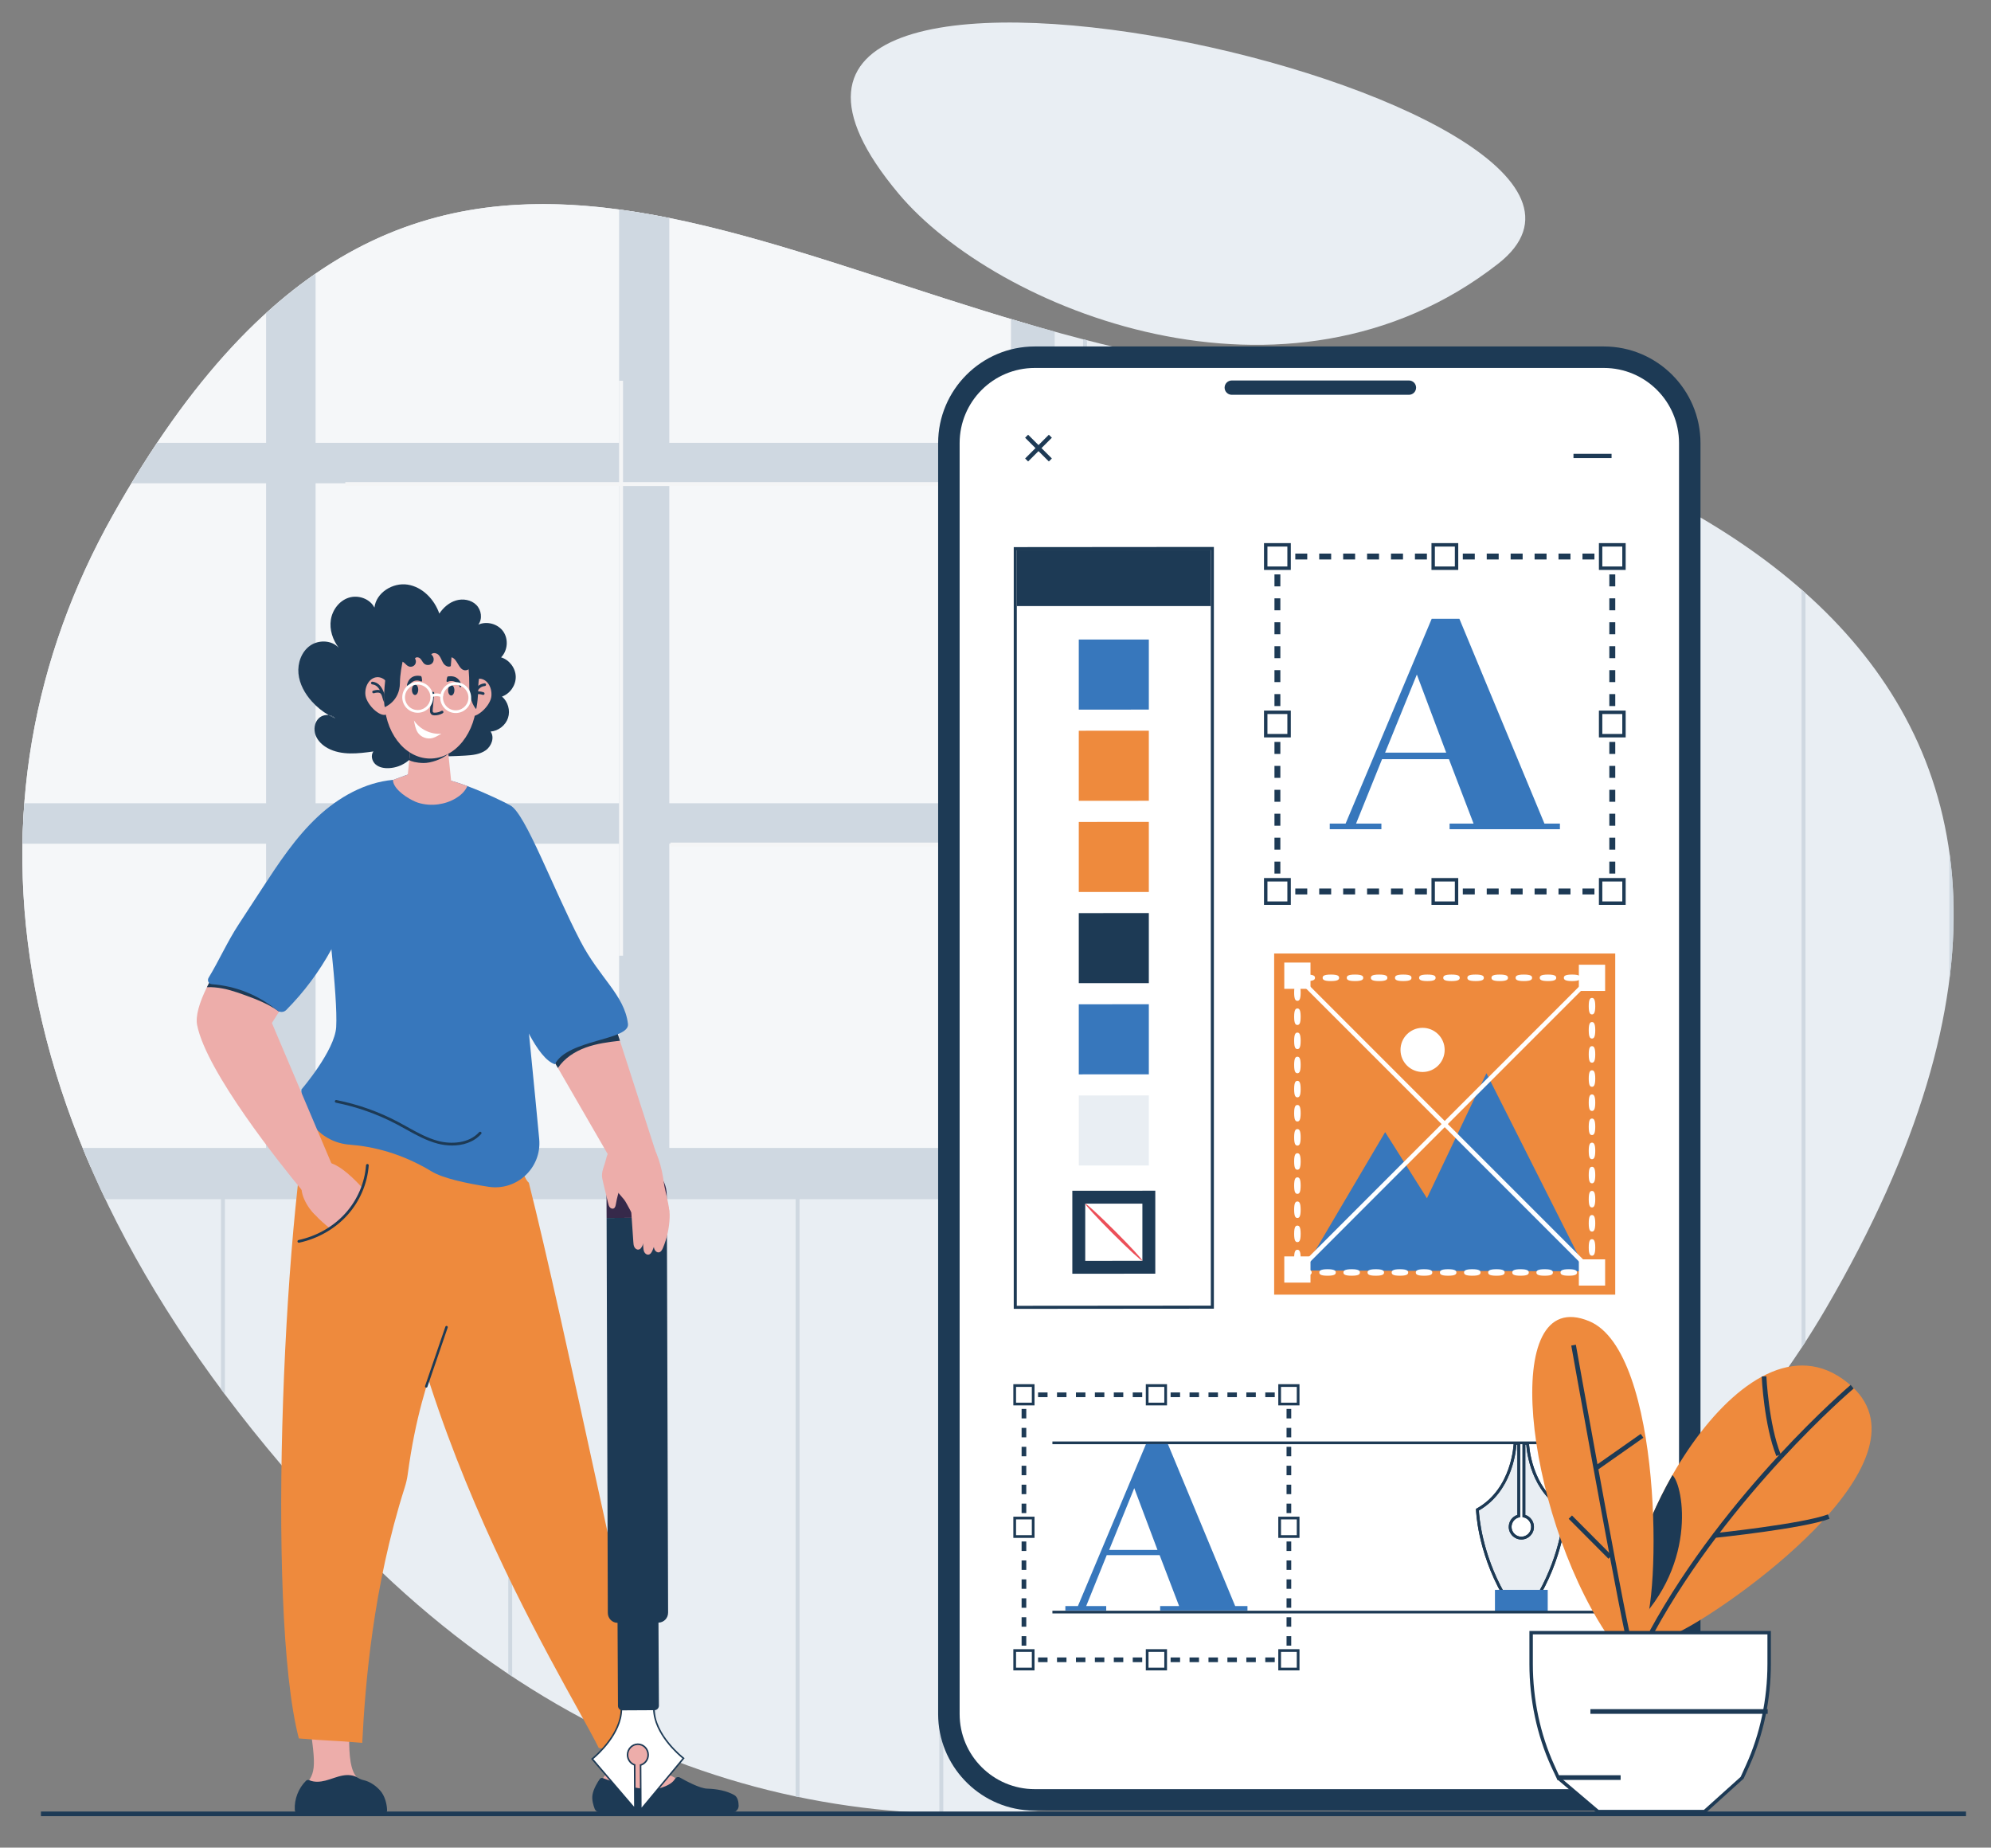 <?xml version="1.0" encoding="UTF-8" standalone="no"?>
<!DOCTYPE svg PUBLIC "-//W3C//DTD SVG 1.1//EN" "http://www.w3.org/Graphics/SVG/1.1/DTD/svg11.dtd">
<svg width="100%" height="100%" viewBox="0 0 748 694" version="1.1" xmlns="http://www.w3.org/2000/svg" xmlns:xlink="http://www.w3.org/1999/xlink" xml:space="preserve" xmlns:serif="http://www.serif.com/" style="fill-rule:evenodd;clip-rule:evenodd;stroke-linejoin:round;stroke-miterlimit:2;">
    <rect x="0" y="0" width="748" height="694" fill="#808080" stroke="none"/>
    <rect id="Artboard1" x="0" y="0" width="747.462" height="693.216" style="fill:none;"/>
    <g id="Artboard11" serif:id="Artboard1">
        <g>
            <g transform="matrix(1,0,0,1,-205.999,-40.174)">
                <path d="M543.632,112.957C580.031,156.337 689.435,201.232 768.803,139.263C848.17,77.293 436.185,-15.107 543.632,112.957Z" style="fill:rgb(233,238,243);fill-rule:nonzero;"/>
            </g>
            <g transform="matrix(1,0,0,1,-205.999,-40.174)">
                <path d="M335.348,616.658C201.32,476.088 188.906,339.561 248.329,233.803C365.908,24.532 500.487,155.253 664.944,178.205C832.582,201.598 1033.64,288.879 891.987,531.651C795.705,696.671 526.739,817.389 335.348,616.658Z" style="fill:rgb(233,238,243);fill-rule:nonzero;"/>
                <clipPath id="_clip1">
                    <path d="M335.348,616.658C201.32,476.088 188.906,339.561 248.329,233.803C365.908,24.532 500.487,155.253 664.944,178.205C832.582,201.598 1033.64,288.879 891.987,531.651C795.705,696.671 526.739,817.389 335.348,616.658Z" clip-rule="nonzero"/>
                </clipPath>
                <g clip-path="url(#_clip1)">
                    <path d="M592.422,478.841L240.195,478.841C222.559,438.297 214.405,398.909 214.392,361.424C214.376,315.618 226.51,272.636 248.329,233.803C298.751,144.061 352.317,116.836 410.007,116.836C466.523,116.836 527.001,142.943 592.422,161.971L592.422,478.841Z" style="fill:rgb(245,247,249);fill-rule:nonzero;"/>
                    <rect x="504.921" y="473.826" width="1.471" height="284.801" style="fill:rgb(207,216,225);fill-rule:nonzero;"/>
                    <rect x="612.897" y="76.415" width="1.472" height="682.212" style="fill:rgb(207,216,225);fill-rule:nonzero;"/>
                    <rect x="450.935" y="473.826" width="1.471" height="284.801" style="fill:rgb(207,216,225);fill-rule:nonzero;"/>
                    <rect x="558.91" y="473.826" width="1.471" height="284.801" style="fill:rgb(207,216,225);fill-rule:nonzero;"/>
                    <rect x="342.958" y="473.826" width="1.471" height="284.801" style="fill:rgb(207,216,225);fill-rule:nonzero;"/>
                    <rect x="396.947" y="473.826" width="1.471" height="284.801" style="fill:rgb(207,216,225);fill-rule:nonzero;"/>
                    <rect x="289.025" y="473.826" width="1.473" height="284.801" style="fill:rgb(207,216,225);fill-rule:nonzero;"/>
                    <rect x="235.037" y="473.826" width="1.473" height="284.801" style="fill:rgb(207,216,225);fill-rule:nonzero;"/>
                    <rect x="666.885" y="76.415" width="1.471" height="682.212" style="fill:rgb(207,216,225);fill-rule:nonzero;"/>
                    <rect x="720.873" y="76.415" width="1.471" height="682.212" style="fill:rgb(207,216,225);fill-rule:nonzero;"/>
                    <rect x="774.862" y="76.415" width="1.471" height="682.212" style="fill:rgb(207,216,225);fill-rule:nonzero;"/>
                    <rect x="828.848" y="76.415" width="1.472" height="682.212" style="fill:rgb(207,216,225);fill-rule:nonzero;"/>
                    <rect x="882.836" y="76.415" width="1.474" height="682.212" style="fill:rgb(207,216,225);fill-rule:nonzero;"/>
                    <rect x="938.357" y="76.415" width="1.473" height="682.212" style="fill:rgb(207,216,225);fill-rule:nonzero;"/>
                    <path d="M438.595,471.352L324.56,471.352L324.56,357.084L438.595,357.084L438.595,471.352ZM438.595,341.878L324.56,341.878L324.56,221.714L438.595,221.714L438.595,341.878ZM457.451,221.714L585.815,221.714L585.815,341.878L457.451,341.878L457.451,221.714ZM457.451,357.084L585.815,357.084L585.815,471.352L457.451,471.352L457.451,357.084ZM179.076,471.352C182.082,477.98 185.43,484.424 189.161,490.618L602.243,490.618L602.243,64.248C596.815,63.553 591.326,62.799 585.815,61.924L585.815,206.506L457.451,206.506L457.451,46.054C451.021,45.349 444.728,45.29 438.595,45.835L438.595,206.506L324.56,206.506L324.56,107.964L305.971,107.964L305.971,206.506L219.153,206.506C217.1,211.41 215.204,216.481 213.476,221.714L305.971,221.714L305.971,341.878L187.607,341.878C187.736,346.892 188.003,351.962 188.4,357.084L305.971,357.084L305.971,471.352L179.076,471.352Z" style="fill:rgb(207,216,225);fill-rule:nonzero;"/>
                    <rect x="457.871" y="356.663" width="104.848" height="1.473" style="fill:rgb(244,245,246);fill-rule:nonzero;"/>
                    <rect x="335.734" y="221.25" width="226.985" height="1.473" style="fill:rgb(244,245,246);fill-rule:nonzero;"/>
                    <rect x="438.595" y="183.184" width="1.472" height="215.962" style="fill:rgb(244,245,246);fill-rule:nonzero;"/>
                    <path d="M737.402,250.681C712.507,231.923 697.741,214.839 691.749,207.229L691.749,89.962L685.468,89.962L685.468,207.225C679.479,214.835 664.711,231.923 639.817,250.681L676.076,250.681L676.076,250.683C676.076,257.448 681.561,262.932 688.329,262.932C695.095,262.932 700.582,257.448 700.582,250.683L700.582,250.681L737.402,250.681Z" style="fill:rgb(207,216,225);fill-rule:nonzero;"/>
                </g>
            </g>
            <g transform="matrix(1,0,0,1,-205.999,-40.174)">
                <rect x="221.377" y="720.618" width="723.231" height="1.743" style="fill:rgb(29,58,85);fill-rule:nonzero;"/>
            </g>
            <g transform="matrix(1,0,0,1,-205.999,-40.174)">
                <path d="M480.711,714.746L480.621,714.72C479.557,714.391 476.878,714.277 473.669,714.113C466.903,713.769 462.079,708.426 455.803,706.229C449.526,704.03 446.533,680.832 444.623,675.259C435.566,674.959 422.711,680.525 425.011,682.889C445.756,704.21 429.728,705.581 429.707,715.173C429.698,719.535 434.061,720.377 436.413,720.318C454.501,719.871 464.963,720.215 479.681,720.342C482.917,720.37 483.79,715.74 480.711,714.746Z" style="fill:rgb(237,173,170);fill-rule:nonzero;"/>
            </g>
            <g transform="matrix(1,0,0,1,-205.999,-40.174)">
                <path d="M481.802,714.396C478.841,712.767 475.286,712.135 471.626,712.02C468.942,711.932 463.916,709.265 461.427,707.849C460.75,707.462 459.937,707.747 459.542,708.418C458.916,709.485 457.362,710.927 453.526,711.939C447.604,713.503 435.579,709.217 432.508,708.058C432.066,707.891 431.581,708.04 431.311,708.43C430.523,709.571 428.984,712.03 428.599,714.271C428.271,716.185 428.904,718.301 429.422,719.613C429.725,720.382 430.457,720.888 431.282,720.888L481.08,720.916C482.426,720.916 483.511,719.82 483.499,718.477C483.486,716.949 483.156,715.138 481.802,714.396Z" style="fill:rgb(29,58,85);fill-rule:nonzero;"/>
            </g>
            <g transform="matrix(1,0,0,1,-205.999,-40.174)">
                <path d="M341.444,708.79C334.713,705.594 338.34,685.667 336.9,679.337C330.163,679.038 321.171,680.521 321.761,684.161C325.395,706.576 324.288,705.619 319.814,712.354C317.069,716.485 317.042,721.412 324.154,720.749C331.475,720.066 337.156,720.375 342.562,720.412C346.969,720.44 355.203,715.324 341.444,708.79Z" style="fill:rgb(237,173,170);fill-rule:nonzero;"/>
            </g>
            <g transform="matrix(1,0,0,1,-205.999,-40.174)">
                <path d="M392.003,453.638C384.849,447.964 357.789,448.113 349.339,450.517C347.23,560.577 417.978,670.514 430.943,696.734C436.4,697.921 446.351,694.854 452.113,693.125C444.912,668.92 417.877,536.423 404.679,484.425C401.372,481.968 395.239,456.207 392.003,453.638Z" style="fill:rgb(238,138,61);fill-rule:nonzero;"/>
            </g>
            <g transform="matrix(1,0,0,1,-205.999,-40.174)">
                <path d="M324.759,443.058C313.004,486.873 305.573,644.573 318.27,693.159C329.969,694.168 330.394,693.814 342.091,694.821C343.2,672.66 346.126,636.384 358.02,598.992C358.54,597.36 358.942,595.678 359.171,593.982C365.01,550.682 376.5,543.898 385.073,487.906C382.398,484.771 362.377,459.027 359.793,455.8C354.086,448.675 333.532,442.6 324.759,443.058Z" style="fill:rgb(238,138,61);fill-rule:nonzero;"/>
            </g>
            <g transform="matrix(1,0,0,1,-205.999,-40.174)">
                <path d="M462.789,700.619L446.851,719.813L446.747,719.932L446.658,703.154C448.308,702.689 449.521,701.139 449.508,699.299C449.496,697.101 447.754,695.322 445.617,695.335C443.479,695.348 441.749,697.138 441.761,699.342C441.774,701.096 442.892,702.589 444.435,703.106L444.524,719.615L428.496,700.863C428.496,700.863 439.504,692.264 439.447,681.965L451.64,681.896C451.69,692.2 462.789,700.619 462.789,700.619Z" style="fill:white;fill-rule:nonzero;"/>
            </g>
            <g transform="matrix(1,0,0,1,-205.999,-40.174)">
                <path d="M462.375,700.663C460.766,699.364 451.587,691.54 451.353,682.188L439.738,682.256C439.602,691.605 430.502,699.575 428.911,700.901L444.228,718.819L444.146,703.31C442.549,702.685 441.481,701.116 441.47,699.343C441.456,696.987 443.315,695.059 445.615,695.043L445.639,695.043C446.744,695.043 447.783,695.484 448.567,696.285C449.355,697.088 449.793,698.157 449.799,699.297C449.811,701.146 448.651,702.788 446.951,703.368L447.034,719.135L462.375,700.663ZM451.931,681.604L451.932,681.895C451.98,691.934 462.855,700.304 462.963,700.387L463.207,700.572L446.461,720.706L446.365,702.933L446.58,702.874C448.142,702.434 449.227,700.966 449.217,699.3C449.211,698.313 448.833,697.387 448.151,696.691C447.476,696.003 446.585,695.626 445.639,695.626L445.618,695.626C443.641,695.638 442.041,697.305 442.052,699.34C442.063,700.937 443.058,702.338 444.527,702.829L444.726,702.896L444.82,720.41L428.076,700.82L428.315,700.635C428.424,700.549 439.21,692 439.156,681.966L439.154,681.675L451.931,681.604Z" style="fill:rgb(29,58,85);fill-rule:nonzero;"/>
            </g>
            <g transform="matrix(1,0,0,1,-205.999,-40.174)">
                <path d="M445.116,477.479C438.862,477.512 433.82,482.752 433.854,489.181L433.896,497.677L456.544,497.556L456.5,489.06C456.466,482.631 451.368,477.446 445.116,477.479Z" style="fill:rgb(54,41,74);fill-rule:nonzero;"/>
            </g>
            <g transform="matrix(1,0,0,1,-205.999,-40.174)">
                <path d="M433.896,497.677L434.35,646.021C434.364,648.083 435.999,649.748 438.006,649.737L438.168,680.931C438.173,681.867 438.914,682.623 439.824,682.616L451.907,682.551C452.816,682.547 453.55,681.783 453.545,680.848L453.383,649.659C455.39,649.646 457.011,647.964 456.999,645.899L456.544,497.556L433.896,497.677Z" style="fill:rgb(29,58,85);fill-rule:nonzero;"/>
            </g>
            <g transform="matrix(1,0,0,1,-205.999,-40.174)">
                <path d="M342.599,708.835C341.819,708.663 341.086,708.347 340.412,707.917C338.841,706.92 336.76,706.758 334.885,707.076C332.614,707.459 330.489,708.431 328.259,709.004C326.289,709.513 324.102,709.675 322.262,708.876C321.826,708.688 321.315,708.717 320.979,709.051C318.12,711.871 316.551,715.95 316.745,719.959C316.784,720.811 317.479,721.488 318.332,721.488L350.005,721.49C350.802,721.49 351.456,720.836 351.424,720.04C351.324,717.479 350.467,714.618 348.887,712.81C347.283,710.973 345.007,709.366 342.599,708.835Z" style="fill:rgb(29,58,85);fill-rule:nonzero;"/>
            </g>
            <g transform="matrix(1,0,0,1,-205.999,-40.174)">
                <path d="M452.356,472.875L438.898,431.099L436.606,423.968L433.613,414.665L431.221,407.277C431.221,407.277 416.087,382.602 405.347,386.945C403.039,387.97 401.175,389.409 399.721,391.118C399.515,393.905 399.481,396.709 399.635,399.479C399.995,406.184 401.38,412.817 403.723,419.093C404.508,421.299 405.434,423.437 406.476,425.524L407.689,427.627L410.563,432.604L412.855,436.588L415.606,441.324L434.299,473.661L434.299,473.679L434.383,473.833L434.401,473.833L444.387,474.362L452.99,474.806L452.373,472.91L452.356,472.875Z" style="fill:rgb(237,173,170);fill-rule:nonzero;"/>
            </g>
            <g transform="matrix(1,0,0,1,-205.999,-40.174)">
                <path d="M449.93,468.811C446.674,464.784 443.04,466.703 437.898,468.754C433.882,470.357 433.3,478.342 434.296,481.782C435.293,485.225 438.138,487.913 440.471,490.763C442.784,493.589 450.849,515.386 457.355,495.528C457.778,494.236 455.721,486.852 455.484,484.951C454.634,478.14 452.726,472.267 449.93,468.811Z" style="fill:rgb(237,173,170);fill-rule:nonzero;"/>
            </g>
            <g transform="matrix(1,0,0,1,-205.999,-40.174)">
                <path d="M453.946,489.786C453.338,489.29 452.591,488.797 451.829,488.981C450.598,489.275 450.418,490.93 450.504,492.192C450.86,497.379 451.216,502.567 451.573,507.754C451.616,508.396 451.667,509.06 451.962,509.631C452.257,510.203 452.866,510.664 453.503,510.583C454.292,510.481 454.752,509.662 455.062,508.931C456.578,505.331 457.426,501.459 457.577,497.558C457.721,493.777 456.952,492.242 453.946,489.786Z" style="fill:rgb(237,173,170);fill-rule:nonzero;"/>
            </g>
            <g transform="matrix(1,0,0,1,-205.999,-40.174)">
                <path d="M450.047,490.644C449.441,490.147 448.694,489.656 447.931,489.837C446.701,490.133 446.52,491.787 446.606,493.05C446.962,498.236 447.32,503.423 447.674,508.612C447.721,509.253 447.769,509.917 448.064,510.489C448.36,511.061 448.968,511.523 449.607,511.438C450.394,511.337 450.855,510.52 451.164,509.788C452.681,506.188 453.529,502.316 453.679,498.414C453.825,494.634 453.053,493.1 450.047,490.644Z" style="fill:rgb(237,173,170);fill-rule:nonzero;"/>
            </g>
            <g transform="matrix(1,0,0,1,-205.999,-40.174)">
                <path d="M446.313,488.748C445.706,488.252 444.958,487.759 444.194,487.943C442.964,488.237 442.784,489.892 442.871,491.154C443.226,496.341 443.584,501.527 443.94,506.715C443.983,507.357 444.032,508.021 444.328,508.592C444.623,509.164 445.231,509.626 445.869,509.543C446.658,509.441 447.119,508.624 447.428,507.893C448.945,504.293 449.793,500.42 449.942,496.518C450.089,492.738 449.319,491.203 446.313,488.748Z" style="fill:rgb(237,173,170);fill-rule:nonzero;"/>
            </g>
            <g transform="matrix(1,0,0,1,-205.999,-40.174)">
                <path d="M442.186,471.182C440.591,470.399 438.706,469.847 437.062,470.517C435.065,471.329 434.145,473.613 433.647,475.708C433.076,478.119 431.757,480.419 432.271,482.861C432.923,485.952 433.739,489.02 434.466,492.094C434.595,492.635 434.731,493.196 435.082,493.629C435.432,494.062 436.058,494.324 436.559,494.084C437.103,493.821 437.259,493.133 437.362,492.538C438.285,487.235 440.222,482.109 443.037,477.521C443.931,476.06 444.942,474.256 444.12,472.751C443.714,472.012 442.944,471.552 442.186,471.182Z" style="fill:rgb(237,173,170);fill-rule:nonzero;"/>
            </g>
            <g transform="matrix(1,0,0,1,-205.999,-40.174)">
                <path d="M435.325,422.701C430.981,424.345 426.5,425.574 422.156,427.217C419.643,428.157 417.042,429.147 415.129,431.047C413.76,432.414 412.802,434.587 412.855,436.588L415.606,441.324C418.018,437.698 421.882,435.169 426.005,433.664C430.125,432.176 434.521,431.576 438.898,431.099L436.606,423.968C436.214,423.522 435.786,423.095 435.325,422.701Z" style="fill:rgb(29,58,85);fill-rule:nonzero;"/>
            </g>
            <g transform="matrix(1,0,0,1,-205.999,-40.174)">
                <path d="M400.873,385.624L383.126,336.407C374.726,346.126 400.873,385.624 400.873,385.624Z" style="fill:rgb(237,111,105);fill-rule:nonzero;"/>
            </g>
            <g transform="matrix(1,0,0,1,-205.999,-40.174)">
                <path d="M404.742,428.512C402.143,401.956 399.152,372.56 398.671,371.124C396.756,365.463 406.862,342.206 381.383,335.862C380.152,335.538 378.835,335.264 377.433,335.041L377.382,335.041C375.707,334.205 374.098,333.435 372.628,332.769C367.993,330.612 364.693,329.296 364.693,329.296C364.693,329.296 359.974,330.733 353.835,333.091L353.63,333.16C353.048,333.382 352.448,333.623 351.851,333.861C350.859,334.273 349.814,334.682 348.755,335.16C348.464,335.264 348.173,335.399 347.866,335.538C337.212,339.863 325.156,344.361 324.865,350.809C324.865,350.809 328.286,375.108 330.508,396.758C331.758,408.916 332.63,420.252 332.305,425.93C331.792,434.807 319.256,449.391 319.256,449.391C318.642,460.078 326.68,469.348 337.368,470.135C346.02,470.785 356.811,473.315 368.165,480.191C372.44,482.772 381.127,484.652 389.523,485.952C400.193,487.593 409.582,478.789 408.574,468.032C407.976,461.515 406.436,445.596 404.742,428.512Z" style="fill:rgb(55,119,188);fill-rule:nonzero;"/>
            </g>
            <g transform="matrix(1,0,0,1,-205.999,-40.174)">
                <path d="M373.908,538.229C373.667,538.15 373.404,538.277 373.32,538.518L365.692,560.785C365.609,561.027 365.738,561.291 365.98,561.372L366.131,561.397C366.323,561.397 366.503,561.277 366.57,561.086L374.196,538.818C374.279,538.576 374.15,538.313 373.908,538.229Z" style="fill:rgb(29,58,85);fill-rule:nonzero;"/>
            </g>
            <g transform="matrix(1,0,0,1,-205.999,-40.174)">
                <path d="M308.148,424.429L310.866,420.153L312.099,418.205L328.838,391.801C319.348,384.073 333.594,360.08 320.769,359.858C320.769,359.858 301.751,381.318 289.663,400.506C287.388,404.13 285.336,407.688 283.73,410.989C280.907,416.77 279.368,421.813 280.069,425.267C283.626,442.881 311.5,477.645 319.314,487.104L319.314,487.119C320.581,488.659 321.315,489.53 321.315,489.53L331.079,478.501L330.499,477.133L308.148,424.429Z" style="fill:rgb(237,173,170);fill-rule:nonzero;"/>
            </g>
            <g transform="matrix(1,0,0,1,-205.999,-40.174)">
                <path d="M343.431,487.752C338.844,482.646 334.171,478.168 329.902,476.926C324.932,475.48 323.042,479.129 319.991,483.749C317.61,487.356 321.689,494.244 324.473,496.501C327.256,498.76 334.005,489.485 337.547,490.494C341.059,491.493 348.688,494.833 347.461,491.631C346.972,490.362 344.711,489.178 343.431,487.752Z" style="fill:rgb(237,173,170);fill-rule:nonzero;"/>
            </g>
            <g transform="matrix(1,0,0,1,-205.999,-40.174)">
                <path d="M335.513,500.475C333.287,498.618 331.059,496.762 328.832,494.904C327.76,494.011 324.514,490.152 323.021,490.787C318.844,492.564 328.029,500.01 329.134,500.911C330.021,501.634 335.781,506.588 336.808,505.915C337.7,505.198 337.878,503.803 337.49,502.809C337.105,501.814 336.297,501.126 335.513,500.475Z" style="fill:rgb(237,173,170);fill-rule:nonzero;"/>
            </g>
            <g transform="matrix(1,0,0,1,-205.999,-40.174)">
                <path d="M342.483,502.79C340.254,500.934 338.026,499.078 335.8,497.222C334.728,496.328 331.48,492.468 329.99,493.103C325.813,494.881 334.997,502.325 336.102,503.228C336.988,503.949 342.75,508.903 343.777,508.23C344.668,507.514 344.846,506.119 344.459,505.125C344.071,504.129 343.264,503.442 342.483,502.79Z" style="fill:rgb(237,173,170);fill-rule:nonzero;"/>
            </g>
            <g transform="matrix(1,0,0,1,-205.999,-40.174)">
                <path d="M349.101,503.456C346.872,501.602 344.646,499.744 342.419,497.887C341.347,496.994 338.101,493.135 336.607,493.769C332.431,495.547 341.616,502.992 342.721,503.894C343.609,504.616 349.368,509.57 350.395,508.897C351.286,508.182 351.465,506.785 351.077,505.791C350.692,504.795 349.883,504.11 349.101,503.456Z" style="fill:rgb(237,173,170);fill-rule:nonzero;"/>
            </g>
            <g transform="matrix(1,0,0,1,-205.999,-40.174)">
                <path d="M351.911,500.056C349.683,498.2 347.456,496.342 345.228,494.488C344.156,493.594 340.91,489.732 339.418,490.368C335.241,492.148 344.425,499.593 345.53,500.492C346.417,501.216 352.178,506.168 353.204,505.495C354.096,504.779 354.274,503.385 353.888,502.39C353.501,501.396 352.693,500.708 351.911,500.056Z" style="fill:rgb(237,173,170);fill-rule:nonzero;"/>
            </g>
            <g transform="matrix(1,0,0,1,-205.999,-40.174)">
                <path d="M342.634,491.862C341.689,490.666 340.391,488.498 339.113,487.663C336.528,485.975 331.609,488.121 329.437,489.728C328.005,490.787 326.716,492.387 326.917,494.157C327.17,496.402 329.565,497.661 331.653,498.53C334.515,499.722 337.379,500.915 340.242,502.107C341.202,502.507 342.181,502.912 343.216,502.992C344.253,503.074 345.373,502.78 346.042,501.986C347.063,500.778 346.707,498.945 346.096,497.485C345.24,495.443 344.001,493.594 342.634,491.862Z" style="fill:rgb(237,173,170);fill-rule:nonzero;"/>
            </g>
            <g transform="matrix(1,0,0,1,-205.999,-40.174)">
                <path d="M344.021,477.901C343.518,484.649 340.708,491.18 336.118,496.268C331.529,501.355 325.184,504.976 318.271,506.449C316.842,512.485 322.368,518.94 328.592,520.938C334.815,522.933 341.842,520.984 346.807,517.047C351.772,513.108 354.914,507.438 356.988,501.586C358.794,496.482 359.855,490.78 357.765,485.699C355.679,480.614 349.328,476.047 344.021,477.901Z" style="fill:rgb(238,138,61);fill-rule:nonzero;"/>
            </g>
            <g transform="matrix(1,0,0,1,-205.999,-40.174)">
                <path d="M344.059,477.393C343.796,477.388 343.532,477.583 343.512,477.863C343.017,484.503 340.256,490.917 335.739,495.926C331.219,500.938 324.979,504.496 318.165,505.95C317.89,506.009 317.713,506.279 317.772,506.555C317.823,506.795 318.034,506.958 318.27,506.958L318.376,506.949C325.398,505.451 331.834,501.778 336.498,496.607C341.164,491.434 344.019,484.804 344.529,477.938C344.552,477.657 344.339,477.413 344.059,477.393Z" style="fill:rgb(29,58,85);fill-rule:nonzero;"/>
            </g>
            <g transform="matrix(1,0,0,1,-205.999,-40.174)">
                <path d="M306.216,407.909C303.07,405.021 299.393,402.66 295.305,401.412C293.477,400.865 291.56,400.54 289.663,400.506C287.388,404.13 285.336,407.688 283.73,410.989C284.719,410.938 285.712,410.971 286.687,411.057C290.655,411.398 294.485,412.664 298.195,414.032C302.607,415.622 307.054,417.418 310.866,420.153L312.099,418.205C311.979,416.648 311.5,415.108 310.798,413.708C309.688,411.482 308.027,409.603 306.216,407.909Z" style="fill:rgb(29,58,85);fill-rule:nonzero;"/>
            </g>
            <g transform="matrix(1,0,0,1,-205.999,-40.174)">
                <path d="M424.015,393.609C413.498,373.347 403.476,345.901 397.765,342.72C395.473,341.436 388.378,337.983 381.571,335.436C378.356,334.238 375.193,333.228 372.628,332.769C370.49,332.356 368.746,332.306 367.737,332.818C364.984,334.186 368.181,338.274 370.662,342.292C372.354,345.01 373.706,347.696 372.646,349.49C369.121,355.408 368.233,363.001 370.985,369.328C373.158,374.287 377.28,378.101 381.538,381.436C388.771,387.147 396.483,413.053 404.742,428.512C407.888,434.412 411.137,438.79 414.457,439.936C419.193,430.496 442.706,430.992 441.919,424.732C440.535,413.823 431.352,407.718 424.015,393.609Z" style="fill:rgb(55,119,188);fill-rule:nonzero;"/>
            </g>
            <g transform="matrix(1,0,0,1,-205.999,-40.174)">
                <path d="M353.63,333.109C343.079,334.068 333.229,339.625 325.447,346.875C317.051,354.689 310.689,364.385 304.414,373.98C301.491,378.443 298.582,382.905 295.676,387.368C291.452,393.814 288.341,400.878 284.373,407.446C283.757,408.454 284.39,409.77 285.553,409.855C294.701,410.557 302.962,413.893 310.092,419.672C311.118,420.51 312.604,420.492 313.529,419.553C320.232,412.813 325.961,405.102 330.508,396.758C334.375,389.645 337.401,382.067 339.47,374.236C341.317,367.208 342.394,359.973 344.652,353.064C346.806,346.499 350.125,340.686 354.263,335.229C354.859,334.459 355.459,333.708 356.075,332.955C355.322,332.972 354.57,333.007 353.835,333.091L353.63,333.109Z" style="fill:rgb(55,119,188);fill-rule:nonzero;"/>
            </g>
            <g transform="matrix(1,0,0,1,-205.999,-40.174)">
                <path d="M386.011,465.438C382.058,469.808 375.308,469.958 370.729,468.769C366.578,467.686 362.72,465.538 358.987,463.463C357.827,462.817 356.671,462.175 355.503,461.56C348.234,457.729 340.461,454.975 332.404,453.37C332.135,453.314 331.858,453.492 331.805,453.771C331.75,454.048 331.928,454.314 332.205,454.37C340.167,455.956 347.844,458.681 355.026,462.463C356.188,463.073 357.339,463.714 358.49,464.354C362.279,466.463 366.196,468.64 370.471,469.755C372.121,470.185 373.964,470.448 375.852,470.448C379.783,470.448 383.893,469.302 386.77,466.122C386.959,465.914 386.942,465.593 386.733,465.403C386.522,465.211 386.201,465.23 386.011,465.438Z" style="fill:rgb(29,58,85);fill-rule:nonzero;"/>
            </g>
            <g transform="matrix(1,0,0,1,-205.999,-40.174)">
                <path d="M394.253,287.091C396.726,284.586 397.094,280.281 395.08,277.392C393.067,274.504 388.903,273.357 385.695,274.808C387.338,272.643 386.861,269.292 384.928,267.379C382.998,265.466 379.942,264.947 377.334,265.715C374.726,266.483 372.558,268.391 371.048,270.652C369.192,265.316 364.724,260.64 359.143,259.771C353.562,258.9 347.307,262.791 346.673,268.403C344.967,265.066 340.598,263.538 337.029,264.68C333.458,265.82 330.871,269.264 330.297,272.968C329.721,276.672 330.987,280.521 333.265,283.5C330.61,280.57 325.671,280.427 322.456,282.724C319.243,285.021 317.75,289.252 318.131,293.186C318.51,297.117 320.546,300.748 323.19,303.683C325.007,305.696 327.132,307.439 329.489,308.775C330.422,308.885 331.307,309.265 331.937,309.978C331.097,309.627 330.278,309.224 329.489,308.775C328.167,308.622 326.744,309.029 325.773,309.96C324.116,311.545 323.765,314.2 324.573,316.347C325.379,318.496 327.175,320.163 329.198,321.244C334.324,323.984 340.53,323.247 346.286,322.436C345.187,323.884 345.742,326.128 347.122,327.315C348.501,328.501 350.444,328.805 352.259,328.693C357.045,328.396 360.39,325.618 363.205,322.02C364.997,323.615 366.831,324.266 369.339,324.287C373.138,324.315 376.937,324.218 380.729,323.996C383.427,323.838 386.266,323.566 388.47,322.006C390.675,320.447 391.88,317.15 390.301,314.958C393.238,314.749 395.95,312.629 396.863,309.828C397.774,307.027 396.834,303.717 394.587,301.813C397.641,300.737 399.831,297.57 399.758,294.332C399.685,291.092 397.354,288.029 394.253,287.091Z" style="fill:rgb(29,58,85);fill-rule:nonzero;"/>
            </g>
            <g transform="matrix(1,0,0,1,-205.999,-40.174)">
                <path d="M329.489,308.775C330.278,309.224 331.097,309.627 331.937,309.978C331.307,309.265 330.422,308.885 329.489,308.775Z" style="fill:rgb(29,58,85);fill-rule:nonzero;"/>
            </g>
            <g transform="matrix(1,0,0,1,-205.999,-40.174)">
                <path d="M386.388,295.113C383.764,294.886 381.401,297.444 381.108,300.826C380.819,304.209 380.526,308.971 383.148,309.196C385.773,309.422 390.32,305.028 390.611,301.646C390.904,298.265 389.013,295.339 386.388,295.113Z" style="fill:rgb(237,173,170);fill-rule:nonzero;"/>
            </g>
            <g transform="matrix(1,0,0,1,-205.999,-40.174)">
                <path d="M388.055,296.854C386.217,297.041 384.138,298.017 382.66,303.87C382.598,304.12 382.732,304.377 382.972,304.467L383.148,304.498C383.335,304.498 383.511,304.396 383.599,304.223C383.831,303.768 383.98,303.288 384.128,302.824C384.38,302.021 384.599,301.325 385.135,301.047C385.598,300.807 386.355,300.848 387.386,301.174C387.656,301.255 387.936,301.11 388.019,300.845C388.104,300.58 387.955,300.296 387.689,300.212C386.664,299.886 385.854,299.803 385.207,299.954C386.174,298.337 387.208,297.954 388.155,297.858C388.434,297.831 388.636,297.583 388.607,297.307C388.58,297.028 388.312,296.831 388.055,296.854Z" style="fill:rgb(29,58,85);fill-rule:nonzero;"/>
            </g>
            <g transform="matrix(1,0,0,1,-205.999,-40.174)">
                <path d="M374.11,319.997L360.361,319.793L359.755,325.728L358.592,337.05L375.871,337.306L374.735,326.141L374.11,319.997Z" style="fill:rgb(237,173,170);fill-rule:nonzero;"/>
            </g>
            <g transform="matrix(1,0,0,1,-205.999,-40.174)">
                <path d="M360.361,319.793L359.755,325.728C360.38,326.114 362.379,326.736 365.121,326.775C367.744,326.813 371.978,325.457 374.419,323.319L374.11,319.997L360.361,319.793Z" style="fill:rgb(29,58,85);fill-rule:nonzero;"/>
            </g>
            <g transform="matrix(1,0,0,1,-205.999,-40.174)">
                <path d="M368.359,276.327C358.432,276.179 350.272,283.584 350.136,292.866C349.998,302.147 357.932,309.792 367.861,309.938C377.787,310.085 385.946,302.681 386.084,293.398C386.221,284.117 378.287,276.473 368.359,276.327Z" style="fill:rgb(29,58,85);fill-rule:nonzero;"/>
            </g>
            <g transform="matrix(1,0,0,1,-205.999,-40.174)">
                <path d="M347.669,294.539C345.039,294.688 343.063,297.554 343.254,300.944C343.445,304.331 347.86,308.861 350.489,308.711C353.118,308.563 352.967,303.795 352.776,300.408C352.585,297.017 350.298,294.391 347.669,294.539Z" style="fill:rgb(237,173,170);fill-rule:nonzero;"/>
            </g>
            <g transform="matrix(1,0,0,1,-205.999,-40.174)">
                <path d="M345.951,296.231C345.681,296.203 345.422,296.389 345.387,296.665C345.35,296.94 345.546,297.195 345.821,297.231C346.766,297.354 347.787,297.769 348.706,299.412C348.062,299.243 347.254,299.302 346.217,299.598C345.948,299.673 345.792,299.951 345.869,300.22C345.945,300.487 346.22,300.645 346.492,300.568C347.531,300.272 348.289,300.252 348.746,300.508C349.274,300.804 349.471,301.503 349.7,302.314C349.832,302.782 349.969,303.266 350.187,303.727C350.271,303.908 350.451,304.017 350.642,304.017L350.806,303.989C351.047,303.907 351.19,303.654 351.135,303.402C349.832,297.51 347.784,296.47 345.951,296.231Z" style="fill:rgb(29,58,85);fill-rule:nonzero;"/>
            </g>
            <g transform="matrix(1,0,0,1,-205.999,-40.174)">
                <path d="M368.075,280.368C358.49,280.227 350.572,290.124 350.389,302.477C350.206,314.828 357.826,324.956 367.411,325.099C376.995,325.241 384.913,315.344 385.097,302.991C385.28,290.638 377.658,280.51 368.075,280.368Z" style="fill:rgb(237,173,170);fill-rule:nonzero;"/>
            </g>
            <g transform="matrix(1,0,0,1,-205.999,-40.174)">
                <path d="M371.836,307.199C371.066,307.638 370.188,307.87 369.304,307.87C369.114,307.87 368.884,307.859 368.753,307.765C368.517,307.592 368.536,307.067 368.571,306.688L369.129,300.581C369.154,300.304 368.949,300.058 368.672,300.032C368.397,300.015 368.149,300.21 368.124,300.489L367.565,306.596C367.526,307.032 367.434,308.051 368.162,308.583C368.526,308.845 368.963,308.878 369.304,308.878C370.365,308.878 371.413,308.6 372.335,308.075C372.577,307.937 372.661,307.63 372.523,307.388C372.385,307.146 372.076,307.061 371.836,307.199Z" style="fill:rgb(29,58,85);fill-rule:nonzero;"/>
            </g>
            <g transform="matrix(1,0,0,1,-205.999,-40.174)">
                <path d="M361.969,297.298C361.315,297.287 360.771,298.159 360.755,299.242C360.738,300.325 361.256,301.212 361.912,301.222C362.565,301.23 363.107,300.36 363.125,299.277C363.139,298.192 362.624,297.308 361.969,297.298Z" style="fill:rgb(29,58,85);fill-rule:nonzero;"/>
            </g>
            <g transform="matrix(1,0,0,1,-205.999,-40.174)">
                <path d="M375.554,297.5C374.899,297.489 374.355,298.359 374.341,299.444C374.323,300.527 374.842,301.413 375.496,301.422C376.151,301.432 376.693,300.562 376.71,299.479C376.725,298.396 376.209,297.508 375.554,297.5Z" style="fill:rgb(29,58,85);fill-rule:nonzero;"/>
            </g>
            <g transform="matrix(1,0,0,1,-205.999,-40.174)">
                <path d="M364.051,294.09C362.704,293.868 361.359,293.993 360.297,294.911C359.687,295.441 359.208,296.237 358.94,297.216C358.794,297.744 359.305,298.333 359.535,297.908C359.93,297.181 360.434,296.611 361.015,296.249C361.961,295.662 363.103,295.633 364.218,296.16C364.443,296.266 364.622,296.002 364.567,295.643C364.518,295.299 364.467,294.949 364.417,294.61C364.375,294.342 364.219,294.118 364.051,294.09Z" style="fill:rgb(29,58,85);fill-rule:nonzero;"/>
            </g>
            <g transform="matrix(1,0,0,1,-205.999,-40.174)">
                <path d="M374.33,294.242C374.161,294.266 373.997,294.485 373.95,294.752C373.888,295.089 373.827,295.438 373.768,295.778C373.705,296.137 373.873,296.406 374.104,296.306C375.231,295.813 376.374,295.875 377.301,296.492C377.87,296.871 378.356,297.454 378.73,298.19C378.95,298.623 379.475,298.051 379.348,297.518C379.107,296.533 378.652,295.721 378.056,295.175C377.024,294.226 375.682,294.06 374.33,294.242Z" style="fill:rgb(29,58,85);fill-rule:nonzero;"/>
            </g>
            <g transform="matrix(1,0,0,1,-205.999,-40.174)">
                <path d="M357.783,283.659C356.691,283.643 351.432,289.184 350.766,295.197C349.821,303.736 350.563,305.78 350.563,305.78C350.563,305.78 356.143,303.643 356.243,296.804C356.345,289.965 358.874,283.676 357.783,283.659Z" style="fill:rgb(29,58,85);fill-rule:nonzero;"/>
            </g>
            <g transform="matrix(1,0,0,1,-205.999,-40.174)">
                <path d="M381.519,284.012C380.734,284 382.392,290.352 382.29,297.188C382.188,304.027 384.89,306.521 384.89,306.521C384.89,306.521 385.617,304.053 385.719,297.214C385.821,290.377 382.303,284.023 381.519,284.012Z" style="fill:rgb(29,58,85);fill-rule:nonzero;"/>
            </g>
            <g transform="matrix(1,0,0,1,-205.999,-40.174)">
                <path d="M368.327,278.395C364.049,278.133 359.483,278.878 356.434,282.154C355.376,283.292 354.704,284.721 354.386,286.242C353.602,290.016 356.065,287.38 357.998,289.252C358.505,289.746 358.996,290.3 359.666,290.523C360.445,290.784 361.375,290.493 361.867,289.834C362.358,289.178 362.373,288.201 361.902,287.528C362.263,286.824 363.381,287.02 363.93,287.587C364.481,288.156 364.762,288.957 365.361,289.472C366.261,290.243 367.799,290.083 368.518,289.138C369.237,288.196 368.984,286.669 368.003,286.008C368.667,285.103 370.179,285.472 370.912,286.319C371.644,287.169 371.923,288.317 372.534,289.259C373.143,290.2 374.39,290.948 375.36,290.385C375.448,289.279 375.534,288.171 375.621,287.065C377.922,287.703 378.188,291.588 380.551,291.936C381.783,292.117 382.948,291.07 383.257,289.865C383.562,288.658 383.191,287.377 382.635,286.262C380.09,281.157 374.02,278.739 368.327,278.395Z" style="fill:rgb(29,58,85);fill-rule:nonzero;"/>
            </g>
            <g transform="matrix(1,0,0,1,-205.999,-40.174)">
                <path d="M361.509,310.768C361.794,312.285 362.129,314.13 363.006,315.401C364.208,317.138 366.575,317.971 368.599,317.368C369.91,316.977 370.622,316.385 371.842,315.768C367.839,316.125 363.713,314.128 361.509,310.768Z" style="fill:white;fill-rule:nonzero;"/>
            </g>
            <g transform="matrix(1,0,0,1,-205.999,-40.174)">
                <path d="M362.923,297.316C360.509,297.316 358.47,299.127 358.18,301.529C357.864,304.147 359.739,306.533 362.357,306.847C364.976,307.166 367.362,305.263 367.675,302.671C367.99,300.053 366.113,297.667 363.497,297.351C363.305,297.329 363.114,297.316 362.923,297.316ZM362.934,307.903L362.933,307.903C362.702,307.903 362.468,307.891 362.233,307.862C359.057,307.48 356.782,304.584 357.164,301.406C357.544,298.264 360.415,295.948 363.62,296.336C366.797,296.719 369.072,299.616 368.691,302.792C368.338,305.706 365.864,307.903 362.934,307.903Z" style="fill:white;fill-rule:nonzero;"/>
            </g>
            <g transform="matrix(1,0,0,1,-205.999,-40.174)">
                <path d="M377.194,297.422C374.781,297.422 372.744,299.234 372.455,301.636C372.303,302.901 372.652,304.153 373.442,305.158C374.229,306.162 375.362,306.8 376.631,306.952C379.27,307.267 381.636,305.368 381.95,302.776C382.265,300.158 380.391,297.772 377.771,297.458C377.579,297.435 377.386,297.422 377.194,297.422ZM377.21,308.008L377.208,308.008C376.978,308.008 376.744,307.996 376.509,307.967C374.971,307.783 373.593,307.008 372.637,305.79C371.68,304.57 371.254,303.051 371.44,301.511C371.818,298.367 374.685,296.055 377.896,296.443C381.071,296.826 383.346,299.721 382.964,302.898C382.613,305.812 380.14,308.008 377.21,308.008Z" style="fill:white;fill-rule:nonzero;"/>
            </g>
            <g transform="matrix(1,0,0,1,-205.999,-40.174)">
                <path d="M368.038,301.109L368.499,302.021C369.571,301.479 370.966,301.559 371.97,302.219L372.533,301.365C371.211,300.497 369.447,300.394 368.038,301.109Z" style="fill:white;fill-rule:nonzero;"/>
            </g>
            <g transform="matrix(1,0,0,1,-205.999,-40.174)">
                <path d="M364.693,329.296C364.693,329.296 359.974,330.733 353.835,333.091L353.63,333.109L353.63,333.16C353.646,333.861 353.869,334.545 354.263,335.229C355.989,338.274 360.829,340.975 363.019,341.676C365.479,342.445 368.097,342.651 370.662,342.292C372.987,341.985 375.26,341.215 377.28,340C378.955,338.992 380.51,337.606 381.383,335.862C381.452,335.725 381.52,335.588 381.571,335.451L381.571,335.436C378.356,334.238 375.193,333.228 372.628,332.769C367.993,330.612 364.693,329.296 364.693,329.296Z" style="fill:rgb(237,173,170);fill-rule:nonzero;"/>
            </g>
            <g transform="matrix(1,0,0,1,-205.999,-40.174)">
                <path d="M808.554,170.314L594.754,170.314C574.735,170.314 558.447,186.601 558.447,206.621L558.447,683.977C558.447,703.266 573.572,719.084 592.583,720.211L713.066,720.211L713.066,720.281L808.554,720.281C828.573,720.281 844.859,703.993 844.859,683.977L844.859,206.621C844.859,186.601 828.573,170.314 808.554,170.314Z" style="fill:rgb(29,58,85);fill-rule:nonzero;"/>
            </g>
            <g transform="matrix(1,0,0,1,-205.999,-40.174)">
                <path d="M836.794,206.614L836.794,683.982C836.794,699.57 824.151,712.213 808.549,712.213L594.752,712.213C579.163,712.213 566.523,699.57 566.523,683.982L566.523,206.614C566.523,191.027 579.163,178.384 594.752,178.384L808.549,178.384C824.151,178.384 836.794,191.027 836.794,206.614Z" style="fill:white;fill-rule:nonzero;"/>
            </g>
            <g transform="matrix(1,0,0,1,-205.999,-40.174)">
                <path d="M735.325,183.088L668.764,183.088C667.279,183.088 666.072,184.292 666.072,185.778C666.072,187.264 667.279,188.466 668.764,188.466L735.325,188.466C736.809,188.466 738.013,187.264 738.013,185.778C738.013,184.292 736.809,183.088 735.325,183.088Z" style="fill:rgb(29,58,85);fill-rule:nonzero;"/>
            </g>
            <g transform="matrix(1,0,0,1,-205.999,-40.174)">
                <path d="M592.255,213.516L591.126,212.385L600.044,203.465L601.175,204.595L592.255,213.516Z" style="fill:rgb(29,58,85);fill-rule:nonzero;"/>
            </g>
            <g transform="matrix(1,0,0,1,-205.999,-40.174)">
                <path d="M600.044,213.516L591.126,204.595L592.255,203.465L601.175,212.385L600.044,213.516Z" style="fill:rgb(29,58,85);fill-rule:nonzero;"/>
            </g>
            <g transform="matrix(1,0,0,1,-205.999,-40.174)">
                <rect x="797.141" y="210.635" width="14.306" height="1.597" style="fill:rgb(29,58,85);fill-rule:nonzero;"/>
            </g>
            <g transform="matrix(1,0,0,1,-205.999,-40.174)">
                <rect x="601.378" y="581.618" width="187.348" height="1.019" style="fill:rgb(29,58,85);fill-rule:nonzero;"/>
            </g>
            <g transform="matrix(1,0,0,1,-205.999,-40.174)">
                <path d="M691.1,664.501L688.465,664.501L688.465,662.742L689.342,662.742L689.342,661.866L691.1,661.866L691.1,664.501Z" style="fill:rgb(29,58,85);fill-rule:nonzero;"/>
            </g>
            <g transform="matrix(1,0,0,1,-205.999,-40.174)">
                <path d="M599.554,664.501L595.996,664.501L595.996,662.742L599.554,662.742L599.554,664.501ZM606.666,664.501L603.108,664.501L603.108,662.742L606.666,662.742L606.666,664.501ZM613.78,664.501L610.223,664.501L610.223,662.742L613.78,662.742L613.78,664.501ZM620.891,664.501L617.333,664.501L617.333,662.742L620.891,662.742L620.891,664.501ZM628.005,664.501L624.447,664.501L624.447,662.742L628.005,662.742L628.005,664.501ZM635.117,664.501L631.562,664.501L631.562,662.742L635.117,662.742L635.117,664.501ZM642.231,664.501L638.674,664.501L638.674,662.742L642.231,662.742L642.231,664.501ZM649.341,664.501L645.786,664.501L645.786,662.742L649.341,662.742L649.341,664.501ZM656.455,664.501L652.898,664.501L652.898,662.742L656.455,662.742L656.455,664.501ZM663.569,664.501L660.013,664.501L660.013,662.742L663.569,662.742L663.569,664.501ZM670.682,664.501L667.125,664.501L667.125,662.742L670.682,662.742L670.682,664.501ZM677.794,664.501L674.238,664.501L674.238,662.742L677.794,662.742L677.794,664.501ZM684.906,664.501L681.352,664.501L681.352,662.742L684.906,662.742L684.906,664.501Z" style="fill:rgb(29,58,85);fill-rule:nonzero;"/>
            </g>
            <g transform="matrix(1,0,0,1,-205.999,-40.174)">
                <path d="M592.439,664.501L589.805,664.501L589.805,661.866L591.561,661.866L591.561,662.742L592.439,662.742L592.439,664.501Z" style="fill:rgb(29,58,85);fill-rule:nonzero;"/>
            </g>
            <g transform="matrix(1,0,0,1,-205.999,-40.174)">
                <path d="M591.561,572.954L589.805,572.954L589.805,569.399L591.561,569.399L591.561,572.954ZM591.561,580.066L589.805,580.066L589.805,576.512L591.561,576.512L591.561,580.066ZM591.561,587.181L589.805,587.181L589.805,583.623L591.561,583.623L591.561,587.181ZM591.561,594.291L589.805,594.291L589.805,590.735L591.561,590.735L591.561,594.291ZM591.561,601.405L589.805,601.405L589.805,597.848L591.561,597.848L591.561,601.405ZM591.561,608.52L589.805,608.52L589.805,604.962L591.561,604.962L591.561,608.52ZM591.561,615.632L589.805,615.632L589.805,612.074L591.561,612.074L591.561,615.632ZM591.561,622.744L589.805,622.744L589.805,619.187L591.561,619.187L591.561,622.744ZM591.561,629.858L589.805,629.858L589.805,626.301L591.561,626.301L591.561,629.858ZM591.561,636.971L589.805,636.971L589.805,633.413L591.561,633.413L591.561,636.971ZM591.561,644.083L589.805,644.083L589.805,640.525L591.561,640.525L591.561,644.083ZM591.561,651.197L589.805,651.197L589.805,647.64L591.561,647.64L591.561,651.197ZM591.561,658.31L589.805,658.31L589.805,654.75L591.561,654.75L591.561,658.31Z" style="fill:rgb(29,58,85);fill-rule:nonzero;"/>
            </g>
            <g transform="matrix(1,0,0,1,-205.999,-40.174)">
                <path d="M591.561,565.84L589.805,565.84L589.805,563.204L592.439,563.204L592.439,564.963L591.561,564.963L591.561,565.84Z" style="fill:rgb(29,58,85);fill-rule:nonzero;"/>
            </g>
            <g transform="matrix(1,0,0,1,-205.999,-40.174)">
                <path d="M599.554,564.963L595.996,564.963L595.996,563.204L599.554,563.204L599.554,564.963ZM606.666,564.963L603.108,564.963L603.108,563.204L606.666,563.204L606.666,564.963ZM613.78,564.963L610.223,564.963L610.223,563.204L613.78,563.204L613.78,564.963ZM620.893,564.963L617.335,564.963L617.335,563.204L620.893,563.204L620.893,564.963ZM628.005,564.963L624.447,564.963L624.447,563.204L628.005,563.204L628.005,564.963ZM635.117,564.963L631.562,564.963L631.562,563.204L635.117,563.204L635.117,564.963ZM642.231,564.963L638.674,564.963L638.674,563.204L642.231,563.204L642.231,564.963ZM649.341,564.963L645.786,564.963L645.786,563.204L649.341,563.204L649.341,564.963ZM656.455,564.963L652.898,564.963L652.898,563.204L656.455,563.204L656.455,564.963ZM663.569,564.963L660.015,564.963L660.015,563.204L663.569,563.204L663.569,564.963ZM670.682,564.963L667.125,564.963L667.125,563.204L670.682,563.204L670.682,564.963ZM677.794,564.963L674.238,564.963L674.238,563.204L677.794,563.204L677.794,564.963ZM684.906,564.963L681.352,564.963L681.352,563.204L684.906,563.204L684.906,564.963Z" style="fill:rgb(29,58,85);fill-rule:nonzero;"/>
            </g>
            <g transform="matrix(1,0,0,1,-205.999,-40.174)">
                <path d="M691.1,565.84L689.342,565.84L689.342,564.963L688.465,564.963L688.465,563.204L691.1,563.204L691.1,565.84Z" style="fill:rgb(29,58,85);fill-rule:nonzero;"/>
            </g>
            <g transform="matrix(1,0,0,1,-205.999,-40.174)">
                <path d="M691.1,572.954L689.342,572.954L689.342,569.399L691.1,569.399L691.1,572.954ZM691.1,580.066L689.342,580.066L689.342,576.512L691.1,576.512L691.1,580.066ZM691.1,587.181L689.342,587.181L689.342,583.623L691.1,583.623L691.1,587.181ZM691.1,594.293L689.342,594.293L689.342,590.736L691.1,590.736L691.1,594.293ZM691.1,601.405L689.342,601.405L689.342,597.848L691.1,597.848L691.1,601.405ZM691.1,608.52L689.342,608.52L689.342,604.962L691.1,604.962L691.1,608.52ZM691.1,615.632L689.342,615.632L689.342,612.074L691.1,612.074L691.1,615.632ZM691.1,622.744L689.342,622.744L689.342,619.187L691.1,619.187L691.1,622.744ZM691.1,629.858L689.342,629.858L689.342,626.301L691.1,626.301L691.1,629.858ZM691.1,636.971L689.342,636.971L689.342,633.414L691.1,633.414L691.1,636.971ZM691.1,644.083L689.342,644.083L689.342,640.525L691.1,640.525L691.1,644.083ZM691.1,651.197L689.342,651.197L689.342,647.64L691.1,647.64L691.1,651.197ZM691.1,658.31L689.342,658.31L689.342,654.75L691.1,654.75L691.1,658.31Z" style="fill:rgb(29,58,85);fill-rule:nonzero;"/>
            </g>
            <g transform="matrix(1,0,0,1,-205.999,-40.174)">
                <path d="M622.698,622.356L640.854,622.356L632.126,599.146L622.698,622.356ZM641.656,624.303L621.793,624.303L614.07,643.438L621.594,643.438L621.594,645.12L606.246,645.12L606.246,643.438L610.961,643.438L636.539,582.586L644.766,582.586L670.044,643.438L674.657,643.438L674.657,645.12L641.856,645.12L641.856,643.438L648.979,643.438L641.656,624.303Z" style="fill:rgb(55,119,188);fill-rule:nonzero;"/>
            </g>
            <g transform="matrix(1,0,0,1,-205.999,-40.174)">
                <rect x="587.207" y="660.149" width="6.947" height="6.947" style="fill:white;fill-rule:nonzero;"/>
            </g>
            <g transform="matrix(1,0,0,1,-205.999,-40.174)">
                <path d="M587.716,666.59L593.646,666.59L593.646,660.657L587.716,660.657L587.716,666.59ZM594.663,667.604L586.7,667.604L586.7,659.64L594.663,659.64L594.663,667.604Z" style="fill:rgb(29,58,85);fill-rule:nonzero;"/>
            </g>
            <g transform="matrix(1,0,0,1,-205.999,-40.174)">
                <rect x="587.207" y="610.379" width="6.947" height="6.948" style="fill:white;fill-rule:nonzero;"/>
            </g>
            <g transform="matrix(1,0,0,1,-205.999,-40.174)">
                <path d="M587.716,616.816L593.646,616.816L593.646,610.889L587.716,610.889L587.716,616.816ZM594.663,617.834L586.7,617.834L586.7,609.871L594.663,609.871L594.663,617.834Z" style="fill:rgb(29,58,85);fill-rule:nonzero;"/>
            </g>
            <g transform="matrix(1,0,0,1,-205.999,-40.174)">
                <rect x="587.207" y="560.61" width="6.947" height="6.946" style="fill:white;fill-rule:nonzero;"/>
            </g>
            <g transform="matrix(1,0,0,1,-205.999,-40.174)">
                <path d="M587.716,567.047L593.646,567.047L593.646,561.119L587.716,561.119L587.716,567.047ZM594.663,568.064L586.7,568.064L586.7,560.102L594.663,560.102L594.663,568.064Z" style="fill:rgb(29,58,85);fill-rule:nonzero;"/>
            </g>
            <g transform="matrix(1,0,0,1,-205.999,-40.174)">
                <rect x="686.747" y="660.149" width="6.946" height="6.947" style="fill:white;fill-rule:nonzero;"/>
            </g>
            <g transform="matrix(1,0,0,1,-205.999,-40.174)">
                <path d="M687.257,666.59L693.187,666.59L693.187,660.657L687.257,660.657L687.257,666.59ZM694.204,667.604L686.239,667.604L686.239,659.64L694.204,659.64L694.204,667.604Z" style="fill:rgb(29,58,85);fill-rule:nonzero;"/>
            </g>
            <g transform="matrix(1,0,0,1,-205.999,-40.174)">
                <rect x="686.747" y="610.379" width="6.946" height="6.948" style="fill:white;fill-rule:nonzero;"/>
            </g>
            <g transform="matrix(1,0,0,1,-205.999,-40.174)">
                <path d="M687.257,616.816L693.187,616.816L693.187,610.889L687.257,610.889L687.257,616.816ZM694.204,617.834L686.239,617.834L686.239,609.871L694.204,609.871L694.204,617.834Z" style="fill:rgb(29,58,85);fill-rule:nonzero;"/>
            </g>
            <g transform="matrix(1,0,0,1,-205.999,-40.174)">
                <rect x="686.747" y="560.61" width="6.946" height="6.946" style="fill:white;fill-rule:nonzero;"/>
            </g>
            <g transform="matrix(1,0,0,1,-205.999,-40.174)">
                <path d="M687.257,567.047L693.187,567.047L693.187,561.119L687.257,561.119L687.257,567.047ZM694.204,568.064L686.239,568.064L686.239,560.102L694.204,560.102L694.204,568.064Z" style="fill:rgb(29,58,85);fill-rule:nonzero;"/>
            </g>
            <g transform="matrix(1,0,0,1,-205.999,-40.174)">
                <rect x="636.977" y="560.61" width="6.949" height="6.946" style="fill:white;fill-rule:nonzero;"/>
            </g>
            <g transform="matrix(1,0,0,1,-205.999,-40.174)">
                <path d="M637.487,567.047L643.417,567.047L643.417,561.119L637.487,561.119L637.487,567.047ZM644.435,568.064L636.47,568.064L636.47,560.102L644.435,560.102L644.435,568.064Z" style="fill:rgb(29,58,85);fill-rule:nonzero;"/>
            </g>
            <g transform="matrix(1,0,0,1,-205.999,-40.174)">
                <rect x="636.977" y="660.149" width="6.949" height="6.947" style="fill:white;fill-rule:nonzero;"/>
            </g>
            <g transform="matrix(1,0,0,1,-205.999,-40.174)">
                <path d="M637.487,666.59L643.417,666.59L643.417,660.657L637.487,660.657L637.487,666.59ZM644.435,667.604L636.47,667.604L636.47,659.64L644.435,659.64L644.435,667.604Z" style="fill:rgb(29,58,85);fill-rule:nonzero;"/>
            </g>
            <g transform="matrix(1,0,0,1,-205.999,-40.174)">
                <path d="M794.047,607.247C794.047,607.247 793.787,622.122 784.262,638.992L770.842,638.992C761.321,622.122 761.057,607.247 761.057,607.247C774.837,599.54 775.196,582.291 775.196,582.291L776.588,582.291L776.588,609.603C774.722,610.046 773.348,611.697 773.348,613.711C773.348,616.034 775.23,617.916 777.552,617.916C779.877,617.916 781.758,616.034 781.758,613.711C781.758,611.697 780.386,610.046 778.519,609.603L778.519,582.291L779.91,582.291C779.91,582.291 780.27,599.54 794.047,607.247Z" style="fill:rgb(233,238,243);fill-rule:nonzero;"/>
            </g>
            <g transform="matrix(1,0,0,1,-205.999,-40.174)">
                <path d="M771.159,638.453L783.946,638.453C792.398,623.342 793.389,609.777 793.497,607.554C781.234,600.482 779.604,585.798 779.397,582.83L779.058,582.83L779.058,609.195C780.986,609.838 782.297,611.64 782.297,613.711C782.297,616.328 780.169,618.455 777.552,618.455C774.937,618.455 772.809,616.328 772.809,613.711C772.809,611.64 774.119,609.84 776.049,609.195L776.049,582.83L775.708,582.83C775.501,585.798 773.869,600.482 761.609,607.553C761.717,609.777 762.719,623.356 771.159,638.453ZM784.578,639.531L770.528,639.531L770.374,639.258C760.893,622.461 760.52,607.408 760.518,607.257L760.512,606.934L760.793,606.776C774.149,599.306 774.653,582.449 774.655,582.28L774.668,581.751L777.127,581.751L777.127,610.03L776.713,610.129C775.048,610.523 773.887,611.996 773.887,613.711C773.887,615.732 775.531,617.377 777.552,617.377C779.576,617.377 781.219,615.732 781.219,613.711C781.219,611.996 780.058,610.521 778.393,610.129L777.979,610.03L777.979,581.751L780.438,581.751L780.447,582.28C780.452,582.449 780.968,599.313 794.312,606.776L794.593,606.934L794.587,607.257C794.585,607.408 794.215,622.461 784.732,639.258L784.578,639.531Z" style="fill:rgb(29,58,85);fill-rule:nonzero;"/>
            </g>
            <g transform="matrix(1,0,0,1,-205.999,-40.174)">
                <path d="M771.142,638.484L783.964,638.484C792.451,623.318 793.424,609.701 793.525,607.535C781.227,600.453 779.622,585.696 779.427,582.801L779.027,582.801L779.027,609.219C780.951,609.853 782.267,611.643 782.267,613.711C782.267,616.31 780.151,618.423 777.552,618.423C774.952,618.423 772.839,616.31 772.839,613.711C772.839,611.643 774.151,609.853 776.078,609.219L776.078,582.801L775.678,582.801C775.48,585.696 773.879,600.453 761.578,607.535C761.682,609.704 762.663,623.331 771.142,638.484ZM784.559,639.5L770.546,639.5L770.4,639.243C760.925,622.453 760.553,607.406 760.55,607.255L760.545,606.953L760.811,606.802C774.165,599.331 774.684,582.449 774.687,582.28L774.7,581.782L777.094,581.782L777.094,610.005L776.705,610.097C775.027,610.495 773.856,611.981 773.856,613.711C773.856,615.748 775.514,617.406 777.552,617.406C779.592,617.406 781.251,615.748 781.251,613.711C781.251,611.981 780.077,610.495 778.402,610.097L778.011,610.005L778.011,581.782L780.406,581.782L780.416,582.28C780.421,582.449 780.94,599.331 794.294,606.802L794.56,606.953L794.555,607.255C794.552,607.406 794.183,622.453 784.705,639.243L784.559,639.5Z" style="fill:rgb(29,58,85);fill-rule:nonzero;"/>
            </g>
            <g transform="matrix(1,0,0,1,-205.999,-40.174)">
                <rect x="767.64" y="637.357" width="19.825" height="8.344" style="fill:rgb(55,119,188);fill-rule:nonzero;"/>
            </g>
            <g transform="matrix(1,0,0,1,-205.999,-40.174)">
                <rect x="601.378" y="645.193" width="224.132" height="1.017" style="fill:rgb(29,58,85);fill-rule:nonzero;"/>
            </g>
            <g transform="matrix(1,0,0,1,-205.999,-40.174)">
                <path d="M812.834,376.135L809.502,376.135L809.502,373.913L810.612,373.913L810.612,372.803L812.834,372.803L812.834,376.135Z" style="fill:rgb(29,58,85);fill-rule:nonzero;"/>
            </g>
            <g transform="matrix(1,0,0,1,-205.999,-40.174)">
                <path d="M800.52,373.917L800.52,376.143L805.011,376.143L805.011,373.917L800.52,373.917ZM791.517,373.917L791.517,376.143L796.01,376.143L796.01,373.917L791.517,373.917ZM782.532,373.917L782.532,376.143L787.027,376.143L787.027,373.917L782.532,373.917ZM773.534,373.917L773.534,376.143L778.043,376.143L778.043,373.917L773.534,373.917ZM764.55,373.917L764.55,376.143L769.041,376.143L769.041,373.917L764.55,373.917ZM755.565,373.917L755.565,376.143L760.059,376.143L760.059,373.917L755.565,373.917ZM746.564,373.917L746.564,376.143L751.058,376.143L751.058,373.917L746.564,373.917ZM737.58,373.917L737.58,376.143L742.075,376.143L742.075,373.917L737.58,373.917ZM728.582,373.917L728.582,376.143L733.091,376.143L733.091,373.917L728.582,373.917ZM719.598,373.917L719.598,376.143L724.089,376.143L724.089,373.917L719.598,373.917ZM710.613,373.917L710.613,376.143L715.104,376.143L715.104,373.917L710.613,373.917ZM701.614,373.917L701.614,376.143L706.105,376.143L706.105,373.917L701.614,373.917ZM692.63,373.917L692.63,376.143L697.121,376.143L697.121,373.917L692.63,373.917Z" style="fill:rgb(29,58,85);fill-rule:nonzero;"/>
            </g>
            <g transform="matrix(1,0,0,1,-205.999,-40.174)">
                <path d="M688.132,376.135L684.8,376.135L684.8,372.803L687.021,372.803L687.021,373.913L688.132,373.913L688.132,376.135Z" style="fill:rgb(29,58,85);fill-rule:nonzero;"/>
            </g>
            <g transform="matrix(1,0,0,1,-205.999,-40.174)">
                <path d="M684.802,363.808L684.802,368.302L687.014,368.302L687.014,363.808L684.802,363.808ZM684.802,354.826L684.802,359.317L687.014,359.317L687.014,354.826L684.802,354.826ZM684.802,345.824L684.802,350.333L687.014,350.333L687.014,345.824L684.802,345.824ZM684.802,336.842L684.802,341.333L687.014,341.333L687.014,336.842L684.802,336.842ZM684.802,327.859L684.802,332.349L687.014,332.349L687.014,327.859L684.802,327.859ZM684.802,318.857L684.802,323.366L687.014,323.366L687.014,318.857L684.802,318.857ZM684.802,309.873L684.802,314.365L687.014,314.365L687.014,309.873L684.802,309.873ZM684.802,300.89L684.802,305.381L687.014,305.381L687.014,300.89L684.802,300.89ZM684.802,291.889L684.802,296.381L687.014,296.381L687.014,291.889L684.802,291.889ZM684.802,282.906L684.802,287.396L687.014,287.396L687.014,282.906L684.802,282.906ZM684.802,273.904L684.802,278.412L687.014,278.412L687.014,273.904L684.802,273.904ZM684.802,264.92L684.802,269.413L687.014,269.413L687.014,264.92L684.802,264.92ZM684.802,255.938L684.802,260.429L687.014,260.429L687.014,255.938L684.802,255.938Z" style="fill:rgb(29,58,85);fill-rule:nonzero;"/>
            </g>
            <g transform="matrix(1,0,0,1,-205.999,-40.174)">
                <path d="M687.021,251.437L684.8,251.437L684.8,248.103L688.132,248.103L688.132,250.323L687.021,250.323L687.021,251.437Z" style="fill:rgb(29,58,85);fill-rule:nonzero;"/>
            </g>
            <g transform="matrix(1,0,0,1,-205.999,-40.174)">
                <path d="M800.52,248.111L800.52,250.321L805.011,250.321L805.011,248.111L800.52,248.111ZM791.517,248.111L791.517,250.321L796.01,250.321L796.01,248.111L791.517,248.111ZM782.532,248.111L782.532,250.321L787.027,250.321L787.027,248.111L782.532,248.111ZM773.534,248.111L773.534,250.321L778.043,250.321L778.043,248.111L773.534,248.111ZM764.55,248.111L764.55,250.321L769.041,250.321L769.041,248.111L764.55,248.111ZM755.565,248.111L755.565,250.321L760.059,250.321L760.059,248.111L755.565,248.111ZM746.564,248.111L746.564,250.321L751.058,250.321L751.058,248.111L746.564,248.111ZM737.58,248.111L737.58,250.321L742.075,250.321L742.075,248.111L737.58,248.111ZM728.582,248.111L728.582,250.321L733.091,250.321L733.091,248.111L728.582,248.111ZM719.598,248.111L719.598,250.321L724.089,250.321L724.089,248.111L719.598,248.111ZM710.613,248.111L710.613,250.321L715.104,250.321L715.104,248.111L710.613,248.111ZM701.614,248.111L701.614,250.321L706.105,250.321L706.105,248.111L701.614,248.111ZM692.63,248.111L692.63,250.321L697.121,250.321L697.121,248.111L692.63,248.111Z" style="fill:rgb(29,58,85);fill-rule:nonzero;"/>
            </g>
            <g transform="matrix(1,0,0,1,-205.999,-40.174)">
                <path d="M812.834,251.437L810.612,251.437L810.612,250.323L809.502,250.323L809.502,248.103L812.834,248.103L812.834,251.437Z" style="fill:rgb(29,58,85);fill-rule:nonzero;"/>
            </g>
            <g transform="matrix(1,0,0,1,-205.999,-40.174)">
                <path d="M810.608,363.808L810.608,368.302L812.839,368.302L812.839,363.808L810.608,363.808ZM810.608,354.826L810.608,359.317L812.839,359.317L812.839,354.826L810.608,354.826ZM810.608,345.824L810.608,350.333L812.839,350.333L812.839,345.824L810.608,345.824ZM810.608,336.842L810.608,341.333L812.839,341.333L812.839,336.842L810.608,336.842ZM810.608,327.859L810.608,332.349L812.839,332.349L812.839,327.859L810.608,327.859ZM810.608,318.857L810.608,323.366L812.839,323.366L812.839,318.857L810.608,318.857ZM810.608,309.873L810.608,314.365L812.839,314.365L812.839,309.873L810.608,309.873ZM810.608,300.89L810.608,305.381L812.839,305.381L812.839,300.89L810.608,300.89ZM810.608,291.889L810.608,296.381L812.839,296.381L812.839,291.889L810.608,291.889ZM810.608,282.906L810.608,287.396L812.839,287.396L812.839,282.906L810.608,282.906ZM810.608,273.904L810.608,278.412L812.839,278.412L812.839,273.904L810.608,273.904ZM810.608,264.92L810.608,269.413L812.839,269.413L812.839,264.92L810.608,264.92ZM810.608,255.938L810.608,260.429L812.839,260.429L812.839,255.938L810.608,255.938Z" style="fill:rgb(29,58,85);fill-rule:nonzero;"/>
            </g>
            <g transform="matrix(1,0,0,1,-205.999,-40.174)">
                <path d="M726.369,322.871L738.296,293.539L749.322,322.871L726.369,322.871ZM786.226,349.518L762.932,293.454L758.476,282.717L754.273,272.594L743.877,272.594L711.533,349.518L705.577,349.518L705.577,351.644L724.975,351.644L724.975,349.518L715.462,349.518L725.229,325.322L750.344,325.322L759.6,349.518L750.598,349.518L750.598,351.644L792.045,351.644L792.045,349.518L786.226,349.518Z" style="fill:rgb(55,119,188);fill-rule:nonzero;"/>
            </g>
            <g transform="matrix(1,0,0,1,-205.999,-40.174)">
                <rect x="681.519" y="370.634" width="8.781" height="8.781" style="fill:white;fill-rule:nonzero;"/>
            </g>
            <g transform="matrix(1,0,0,1,-205.999,-40.174)">
                <path d="M689.65,378.766L682.165,378.766L682.165,371.278L689.65,371.278L689.65,378.766ZM680.873,369.985L680.873,380.059L690.945,380.059L690.945,369.985L680.873,369.985Z" style="fill:rgb(29,58,85);fill-rule:nonzero;"/>
            </g>
            <g transform="matrix(1,0,0,1,-205.999,-40.174)">
                <rect x="681.519" y="307.729" width="8.781" height="8.78" style="fill:white;fill-rule:nonzero;"/>
            </g>
            <g transform="matrix(1,0,0,1,-205.999,-40.174)">
                <path d="M689.65,315.86L682.165,315.86L682.165,308.375L689.65,308.375L689.65,315.86ZM680.873,307.084L680.873,317.155L690.945,317.155L690.945,307.084L680.873,307.084Z" style="fill:rgb(29,58,85);fill-rule:nonzero;"/>
            </g>
            <g transform="matrix(1,0,0,1,-205.999,-40.174)">
                <rect x="681.519" y="244.823" width="8.781" height="8.78" style="fill:white;fill-rule:nonzero;"/>
            </g>
            <g transform="matrix(1,0,0,1,-205.999,-40.174)">
                <path d="M689.65,252.96L682.165,252.96L682.165,245.474L689.65,245.474L689.65,252.96ZM680.873,244.179L680.873,254.253L690.945,254.253L690.945,244.179L680.873,244.179Z" style="fill:rgb(29,58,85);fill-rule:nonzero;"/>
            </g>
            <g transform="matrix(1,0,0,1,-205.999,-40.174)">
                <rect x="807.332" y="370.634" width="8.779" height="8.781" style="fill:white;fill-rule:nonzero;"/>
            </g>
            <g transform="matrix(1,0,0,1,-205.999,-40.174)">
                <path d="M807.972,371.278L815.476,371.278L815.476,378.766L807.972,378.766L807.972,371.278ZM806.694,369.985L806.694,380.059L816.749,380.059L816.749,369.985L806.694,369.985Z" style="fill:rgb(29,58,85);fill-rule:nonzero;"/>
            </g>
            <g transform="matrix(1,0,0,1,-205.999,-40.174)">
                <rect x="807.332" y="307.729" width="8.779" height="8.78" style="fill:white;fill-rule:nonzero;"/>
            </g>
            <g transform="matrix(1,0,0,1,-205.999,-40.174)">
                <path d="M815.476,315.86L807.972,315.86L807.972,308.375L815.476,308.375L815.476,315.86ZM806.694,307.084L806.694,317.155L816.749,317.155L816.749,307.084L806.694,307.084Z" style="fill:rgb(29,58,85);fill-rule:nonzero;"/>
            </g>
            <g transform="matrix(1,0,0,1,-205.999,-40.174)">
                <rect x="807.332" y="244.823" width="8.779" height="8.78" style="fill:white;fill-rule:nonzero;"/>
            </g>
            <g transform="matrix(1,0,0,1,-205.999,-40.174)">
                <path d="M815.476,252.96L807.972,252.96L807.972,245.474L815.476,245.474L815.476,252.96ZM806.694,244.179L806.694,254.253L816.749,254.253L816.749,244.179L806.694,244.179Z" style="fill:rgb(29,58,85);fill-rule:nonzero;"/>
            </g>
            <g transform="matrix(1,0,0,1,-205.999,-40.174)">
                <rect x="744.426" y="244.823" width="8.78" height="8.78" style="fill:white;fill-rule:nonzero;"/>
            </g>
            <g transform="matrix(1,0,0,1,-205.999,-40.174)">
                <path d="M752.572,252.96L745.068,252.96L745.068,245.474L752.572,245.474L752.572,252.96ZM743.791,244.179L743.791,254.253L753.848,254.253L753.848,244.179L743.791,244.179Z" style="fill:rgb(29,58,85);fill-rule:nonzero;"/>
            </g>
            <g transform="matrix(1,0,0,1,-205.999,-40.174)">
                <rect x="744.426" y="370.634" width="8.78" height="8.781" style="fill:white;fill-rule:nonzero;"/>
            </g>
            <g transform="matrix(1,0,0,1,-205.999,-40.174)">
                <path d="M752.572,378.766L745.068,378.766L745.068,371.278L752.572,371.278L752.572,378.766ZM743.791,369.985L743.791,380.059L753.848,380.059L753.848,369.985L743.791,369.985Z" style="fill:rgb(29,58,85);fill-rule:nonzero;"/>
            </g>
            <g transform="matrix(1,0,0,1,-205.999,-40.174)">
                <rect x="684.688" y="398.33" width="128.139" height="128.14" style="fill:rgb(238,138,61);fill-rule:nonzero;"/>
            </g>
            <g transform="matrix(1,0,0,1,-205.999,-40.174)">
                <path d="M801.939,517.685L764.439,443.293L742.086,490.267L726.39,465.414L695.729,517.38L801.939,517.685Z" style="fill:rgb(55,119,188);fill-rule:nonzero;"/>
            </g>
            <g transform="matrix(1,0,0,1,-205.999,-40.174)">
                <path d="M732.154,434.617C732.195,439.199 735.944,442.878 740.527,442.835C745.109,442.792 748.785,439.045 748.744,434.461C748.699,429.881 744.952,426.2 740.371,426.245C735.788,426.288 732.111,430.037 732.154,434.617Z" style="fill:white;fill-rule:nonzero;"/>
            </g>
            <g transform="matrix(1,0,0,1,-205.999,-40.174)">
                <path d="M803.509,518.325L804.68,517.153L694.006,406.476L692.835,407.649L803.509,518.325Z" style="fill:white;fill-rule:nonzero;"/>
            </g>
            <g transform="matrix(1,0,0,1,-205.999,-40.174)">
                <path d="M694.006,518.325L804.68,407.649L803.509,406.476L692.835,517.153L694.006,518.325Z" style="fill:white;fill-rule:nonzero;"/>
            </g>
            <g transform="matrix(1,0,0,1,-205.999,-40.174)">
                <path d="M695.687,519.357C698.401,519.357 698.78,518.773 698.78,518.14C698.78,517.534 698.412,516.915 695.687,516.915C692.961,516.915 692.59,517.534 692.59,518.14C692.59,518.773 692.969,519.357 695.687,519.357Z" style="fill:white;fill-rule:nonzero;"/>
            </g>
            <g transform="matrix(1,0,0,1,-205.999,-40.174)">
                <path d="M704.747,519.357C707.465,519.357 707.841,518.773 707.841,518.14C707.841,517.534 707.475,516.915 704.747,516.915C702.023,516.915 701.654,517.534 701.654,518.14C701.654,518.773 702.029,519.357 704.747,519.357Z" style="fill:white;fill-rule:nonzero;"/>
            </g>
            <g transform="matrix(1,0,0,1,-205.999,-40.174)">
                <path d="M713.813,519.357C716.527,519.357 716.903,518.773 716.903,518.14C716.903,517.534 716.537,516.915 713.813,516.915C711.085,516.915 710.716,517.534 710.716,518.14C710.716,518.773 711.092,519.357 713.813,519.357Z" style="fill:white;fill-rule:nonzero;"/>
            </g>
            <g transform="matrix(1,0,0,1,-205.999,-40.174)">
                <path d="M722.875,519.357C725.59,519.357 725.967,518.773 725.967,518.14C725.967,517.534 725.602,516.915 722.875,516.915C720.147,516.915 719.778,517.534 719.778,518.14C719.778,518.773 720.155,519.357 722.875,519.357Z" style="fill:white;fill-rule:nonzero;"/>
            </g>
            <g transform="matrix(1,0,0,1,-205.999,-40.174)">
                <path d="M731.933,519.357C734.654,519.357 735.029,518.773 735.029,518.14C735.029,517.534 734.66,516.915 731.933,516.915C729.208,516.915 728.843,517.534 728.843,518.14C728.843,518.773 729.216,519.357 731.933,519.357Z" style="fill:white;fill-rule:nonzero;"/>
            </g>
            <g transform="matrix(1,0,0,1,-205.999,-40.174)">
                <path d="M740.996,519.357C743.715,519.357 744.092,518.773 744.092,518.14C744.092,517.534 743.723,516.915 740.996,516.915C738.27,516.915 737.905,517.534 737.905,518.14C737.905,518.773 738.278,519.357 740.996,519.357Z" style="fill:white;fill-rule:nonzero;"/>
            </g>
            <g transform="matrix(1,0,0,1,-205.999,-40.174)">
                <path d="M750.059,519.357C752.777,519.357 753.155,518.773 753.155,518.14C753.155,517.534 752.785,516.915 750.059,516.915C747.333,516.915 746.966,517.534 746.966,518.14C746.966,518.773 747.343,519.357 750.059,519.357Z" style="fill:white;fill-rule:nonzero;"/>
            </g>
            <g transform="matrix(1,0,0,1,-205.999,-40.174)">
                <path d="M759.121,519.357C761.843,519.357 762.217,518.773 762.217,518.14C762.217,517.534 761.848,516.915 759.121,516.915C756.397,516.915 756.029,517.534 756.029,518.14C756.029,518.773 756.406,519.357 759.121,519.357Z" style="fill:white;fill-rule:nonzero;"/>
            </g>
            <g transform="matrix(1,0,0,1,-205.999,-40.174)">
                <path d="M768.184,519.357C770.903,519.357 771.278,518.773 771.278,518.14C771.278,517.534 770.911,516.915 768.184,516.915C765.458,516.915 765.089,517.534 765.089,518.14C765.089,518.773 765.464,519.357 768.184,519.357Z" style="fill:white;fill-rule:nonzero;"/>
            </g>
            <g transform="matrix(1,0,0,1,-205.999,-40.174)">
                <path d="M777.248,519.357C779.966,519.357 780.345,518.773 780.345,518.14C780.343,517.534 779.974,516.915 777.248,516.915C774.52,516.915 774.151,517.534 774.151,518.14C774.151,518.773 774.528,519.357 777.248,519.357Z" style="fill:white;fill-rule:nonzero;"/>
            </g>
            <g transform="matrix(1,0,0,1,-205.999,-40.174)">
                <path d="M786.31,519.357C789.029,519.357 789.405,518.773 789.405,518.14C789.405,517.534 789.036,516.915 786.31,516.915C783.584,516.915 783.215,517.534 783.215,518.14C783.215,518.773 783.59,519.357 786.31,519.357Z" style="fill:white;fill-rule:nonzero;"/>
            </g>
            <g transform="matrix(1,0,0,1,-205.999,-40.174)">
                <path d="M795.372,519.357C798.092,519.357 798.467,518.773 798.467,518.14C798.467,517.534 798.099,516.915 795.372,516.915C792.646,516.915 792.277,517.534 792.277,518.14C792.277,518.773 792.651,519.357 795.372,519.357Z" style="fill:white;fill-rule:nonzero;"/>
            </g>
            <g transform="matrix(1,0,0,1,-205.999,-40.174)">
                <path d="M802.874,519.8L803.493,519.329C803.684,519.344 803.878,519.349 804.072,519.355L805.303,519.385L805.319,517.799L805.319,517.699L806.15,516.867L805.293,516.888C805.166,514.985 804.626,514.704 804.096,514.704C803.529,514.704 803.002,515.001 802.896,517.005C802,517.133 801.34,517.425 801.34,518.14C801.34,518.847 801.993,519.143 802.874,519.271L802.874,519.8Z" style="fill:white;fill-rule:nonzero;"/>
            </g>
            <g transform="matrix(1,0,0,1,-205.999,-40.174)">
                <path d="M804.096,511.831C804.7,511.831 805.32,511.463 805.32,508.735C805.32,506.009 804.7,505.642 804.096,505.642C803.46,505.642 802.874,506.017 802.874,508.735C802.874,511.455 803.46,511.831 804.096,511.831Z" style="fill:white;fill-rule:nonzero;"/>
            </g>
            <g transform="matrix(1,0,0,1,-205.999,-40.174)">
                <path d="M804.096,502.77C804.7,502.77 805.319,502.4 805.32,499.674C805.32,496.945 804.7,496.576 804.096,496.576C803.46,496.576 802.874,496.955 802.874,499.674C802.874,502.393 803.46,502.77 804.096,502.77Z" style="fill:white;fill-rule:nonzero;"/>
            </g>
            <g transform="matrix(1,0,0,1,-205.999,-40.174)">
                <path d="M804.096,493.705C804.7,493.705 805.32,493.336 805.32,490.61C805.319,487.884 804.7,487.516 804.096,487.516C803.46,487.516 802.874,487.889 802.874,490.61C802.874,493.33 803.46,493.705 804.096,493.705Z" style="fill:white;fill-rule:nonzero;"/>
            </g>
            <g transform="matrix(1,0,0,1,-205.999,-40.174)">
                <path d="M804.096,484.643C804.7,484.643 805.32,484.275 805.32,481.546C805.32,478.822 804.7,478.453 804.096,478.453C803.46,478.453 802.874,478.827 802.874,481.546C802.874,484.268 803.46,484.643 804.096,484.643Z" style="fill:white;fill-rule:nonzero;"/>
            </g>
            <g transform="matrix(1,0,0,1,-205.999,-40.174)">
                <path d="M804.096,475.581C804.7,475.581 805.32,475.212 805.32,472.485C805.32,469.758 804.7,469.389 804.096,469.389C803.46,469.389 802.874,469.765 802.874,472.485C802.874,475.205 803.46,475.581 804.096,475.581Z" style="fill:white;fill-rule:nonzero;"/>
            </g>
            <g transform="matrix(1,0,0,1,-205.999,-40.174)">
                <path d="M804.096,466.519C804.7,466.519 805.32,466.147 805.32,463.423C805.32,460.697 804.7,460.328 804.096,460.328C803.46,460.328 802.874,460.702 802.874,463.423C802.874,466.143 803.46,466.519 804.096,466.519Z" style="fill:white;fill-rule:nonzero;"/>
            </g>
            <g transform="matrix(1,0,0,1,-205.999,-40.174)">
                <path d="M804.096,457.456C804.7,457.456 805.32,457.087 805.32,454.359C805.32,451.633 804.7,451.27 804.096,451.27C803.46,451.27 802.874,451.643 802.874,454.359C802.874,457.079 803.46,457.456 804.096,457.456Z" style="fill:white;fill-rule:nonzero;"/>
            </g>
            <g transform="matrix(1,0,0,1,-205.999,-40.174)">
                <path d="M804.096,448.392C804.7,448.392 805.32,448.024 805.32,445.297C805.32,442.571 804.7,442.203 804.096,442.203C803.46,442.203 802.874,442.58 802.874,445.297C802.874,448.017 803.46,448.392 804.096,448.392Z" style="fill:white;fill-rule:nonzero;"/>
            </g>
            <g transform="matrix(1,0,0,1,-205.999,-40.174)">
                <path d="M804.096,439.33C804.7,439.33 805.319,438.959 805.32,436.234C805.32,433.509 804.7,433.142 804.096,433.142C803.46,433.142 802.874,433.519 802.874,436.234C802.874,438.954 803.46,439.33 804.096,439.33Z" style="fill:white;fill-rule:nonzero;"/>
            </g>
            <g transform="matrix(1,0,0,1,-205.999,-40.174)">
                <path d="M804.096,430.268C804.7,430.268 805.319,429.898 805.32,427.171C805.32,424.446 804.7,424.08 804.096,424.08C803.46,424.08 802.874,424.454 802.874,427.171C802.874,429.892 803.46,430.268 804.096,430.268Z" style="fill:white;fill-rule:nonzero;"/>
            </g>
            <g transform="matrix(1,0,0,1,-205.999,-40.174)">
                <path d="M804.096,421.205C804.7,421.205 805.32,420.834 805.32,418.11C805.32,415.384 804.7,415.017 804.096,415.017C803.46,415.017 802.874,415.394 802.874,418.11C802.874,420.83 803.46,421.205 804.096,421.205Z" style="fill:white;fill-rule:nonzero;"/>
            </g>
            <g transform="matrix(1,0,0,1,-205.999,-40.174)">
                <path d="M796.619,408.684C799.346,408.684 799.716,408.064 799.716,407.46C799.716,406.826 799.337,406.239 796.619,406.239C793.902,406.239 793.525,406.826 793.525,407.46C793.525,408.064 793.892,408.684 796.619,408.684Z" style="fill:white;fill-rule:nonzero;"/>
            </g>
            <g transform="matrix(1,0,0,1,-205.999,-40.174)">
                <path d="M787.56,408.684C790.286,408.684 790.652,408.064 790.652,407.46C790.652,406.826 790.276,406.239 787.56,406.239C784.839,406.239 784.464,406.826 784.464,407.46C784.464,408.064 784.832,408.684 787.56,408.684Z" style="fill:white;fill-rule:nonzero;"/>
            </g>
            <g transform="matrix(1,0,0,1,-205.999,-40.174)">
                <path d="M778.496,408.684C781.224,408.684 781.588,408.064 781.588,407.46C781.588,406.826 781.214,406.239 778.496,406.239C775.778,406.239 775.401,406.826 775.401,407.46C775.401,408.064 775.771,408.684 778.496,408.684Z" style="fill:white;fill-rule:nonzero;"/>
            </g>
            <g transform="matrix(1,0,0,1,-205.999,-40.174)">
                <path d="M769.434,408.684C772.16,408.684 772.527,408.064 772.527,407.46C772.527,406.826 772.15,406.239 769.434,406.239C766.714,406.239 766.339,406.826 766.339,407.46C766.339,408.064 766.709,408.684 769.434,408.684Z" style="fill:white;fill-rule:nonzero;"/>
            </g>
            <g transform="matrix(1,0,0,1,-205.999,-40.174)">
                <path d="M760.371,408.684C763.098,408.684 763.463,408.064 763.463,407.46C763.463,406.826 763.088,406.239 760.371,406.239C757.651,406.239 757.276,406.826 757.276,407.46C757.276,408.064 757.646,408.684 760.371,408.684Z" style="fill:white;fill-rule:nonzero;"/>
            </g>
            <g transform="matrix(1,0,0,1,-205.999,-40.174)">
                <path d="M751.309,408.684C754.035,408.684 754.404,408.064 754.404,407.46C754.404,406.826 754.029,406.239 751.309,406.239C748.59,406.239 748.214,406.826 748.214,407.46C748.214,408.064 748.583,408.684 751.309,408.684Z" style="fill:white;fill-rule:nonzero;"/>
            </g>
            <g transform="matrix(1,0,0,1,-205.999,-40.174)">
                <path d="M742.247,408.684C744.973,408.684 745.342,408.064 745.342,407.46C745.342,406.826 744.967,406.239 742.247,406.239C739.527,406.239 739.15,406.826 739.15,407.46C739.15,408.064 739.52,408.684 742.247,408.684Z" style="fill:white;fill-rule:nonzero;"/>
            </g>
            <g transform="matrix(1,0,0,1,-205.999,-40.174)">
                <path d="M733.185,408.684C735.909,408.684 736.279,408.064 736.279,407.46C736.279,406.826 735.902,406.239 733.185,406.239C730.463,406.239 730.088,406.826 730.088,407.46C730.088,408.064 730.457,408.684 733.185,408.684Z" style="fill:white;fill-rule:nonzero;"/>
            </g>
            <g transform="matrix(1,0,0,1,-205.999,-40.174)">
                <path d="M724.12,408.684C726.848,408.684 727.216,408.064 727.216,407.46C727.216,406.826 726.842,406.239 724.12,406.239C721.402,406.239 721.025,406.826 721.025,407.46C721.025,408.064 721.395,408.684 724.12,408.684Z" style="fill:white;fill-rule:nonzero;"/>
            </g>
            <g transform="matrix(1,0,0,1,-205.999,-40.174)">
                <path d="M715.059,408.684C717.784,408.684 718.153,408.064 718.153,407.46C718.153,406.826 717.776,406.239 715.059,406.239C712.338,406.239 711.962,406.826 711.962,407.46C711.962,408.064 712.332,408.684 715.059,408.684Z" style="fill:white;fill-rule:nonzero;"/>
            </g>
            <g transform="matrix(1,0,0,1,-205.999,-40.174)">
                <path d="M705.996,408.684C708.722,408.684 709.091,408.064 709.091,407.46C709.091,406.826 708.714,406.239 705.996,406.239C703.274,406.239 702.9,406.826 702.9,407.46C702.899,408.064 703.27,408.684 705.996,408.684Z" style="fill:white;fill-rule:nonzero;"/>
            </g>
            <g transform="matrix(1,0,0,1,-205.999,-40.174)">
                <path d="M696.932,408.684C699.659,408.684 700.028,408.064 700.028,407.46C700.028,406.826 699.653,406.239 696.932,406.239C694.214,406.239 693.839,406.826 693.839,407.46C693.839,408.064 694.207,408.684 696.932,408.684Z" style="fill:white;fill-rule:nonzero;"/>
            </g>
            <g transform="matrix(1,0,0,1,-205.999,-40.174)">
                <path d="M693.418,416.106C694.055,416.106 694.64,415.729 694.64,413.01C694.64,410.29 694.055,409.916 693.418,409.916C692.814,409.916 692.195,410.283 692.195,413.01C692.195,415.737 692.814,416.106 693.418,416.106Z" style="fill:white;fill-rule:nonzero;"/>
            </g>
            <g transform="matrix(1,0,0,1,-205.999,-40.174)">
                <path d="M693.418,425.167C694.055,425.167 694.64,424.791 694.64,422.073C694.64,419.352 694.055,418.979 693.418,418.979C692.814,418.979 692.195,419.348 692.195,422.073C692.195,424.798 692.814,425.167 693.418,425.167Z" style="fill:white;fill-rule:nonzero;"/>
            </g>
            <g transform="matrix(1,0,0,1,-205.999,-40.174)">
                <path d="M693.418,434.23C694.055,434.23 694.64,433.855 694.64,431.136C694.64,428.414 694.055,428.039 693.418,428.039C692.814,428.039 692.195,428.408 692.195,431.136C692.195,433.86 692.814,434.23 693.418,434.23Z" style="fill:white;fill-rule:nonzero;"/>
            </g>
            <g transform="matrix(1,0,0,1,-205.999,-40.174)">
                <path d="M693.418,443.293C694.055,443.293 694.64,442.918 694.64,440.196C694.64,437.479 694.055,437.104 693.418,437.104C692.814,437.104 692.195,437.472 692.195,440.196C692.195,442.924 692.814,443.293 693.418,443.293Z" style="fill:white;fill-rule:nonzero;"/>
            </g>
            <g transform="matrix(1,0,0,1,-205.999,-40.174)">
                <path d="M693.418,452.355C694.055,452.355 694.64,451.98 694.64,449.262C694.64,446.541 694.055,446.165 693.418,446.165C692.814,446.165 692.195,446.534 692.195,449.262C692.195,451.986 692.814,452.355 693.418,452.355Z" style="fill:white;fill-rule:nonzero;"/>
            </g>
            <g transform="matrix(1,0,0,1,-205.999,-40.174)">
                <path d="M693.418,461.419C694.055,461.419 694.64,461.042 694.64,458.323C694.64,455.604 694.055,455.227 693.418,455.227C692.814,455.227 692.195,455.595 692.195,458.323C692.195,461.051 692.814,461.419 693.418,461.419Z" style="fill:white;fill-rule:nonzero;"/>
            </g>
            <g transform="matrix(1,0,0,1,-205.999,-40.174)">
                <path d="M693.418,470.481C694.055,470.481 694.64,470.106 694.64,467.385C694.64,464.665 694.055,464.292 693.418,464.292C692.814,464.292 692.195,464.659 692.195,467.385C692.195,470.112 692.814,470.481 693.418,470.481Z" style="fill:white;fill-rule:nonzero;"/>
            </g>
            <g transform="matrix(1,0,0,1,-205.999,-40.174)">
                <path d="M693.418,479.543C694.055,479.543 694.64,479.169 694.64,476.449C694.64,473.728 694.055,473.353 693.418,473.353C692.814,473.353 692.195,473.723 692.195,476.449C692.195,479.174 692.814,479.543 693.418,479.543Z" style="fill:white;fill-rule:nonzero;"/>
            </g>
            <g transform="matrix(1,0,0,1,-205.999,-40.174)">
                <path d="M693.418,488.606C694.055,488.606 694.64,488.231 694.64,485.512C694.64,482.793 694.055,482.415 693.418,482.415C692.814,482.415 692.195,482.783 692.195,485.512C692.195,488.237 692.814,488.606 693.418,488.606Z" style="fill:white;fill-rule:nonzero;"/>
            </g>
            <g transform="matrix(1,0,0,1,-205.999,-40.174)">
                <path d="M693.418,497.665C694.055,497.665 694.64,497.292 694.64,494.572C694.64,491.854 694.055,491.48 693.418,491.48C692.814,491.48 692.195,491.848 692.195,494.572C692.195,497.3 692.814,497.665 693.418,497.665Z" style="fill:white;fill-rule:nonzero;"/>
            </g>
            <g transform="matrix(1,0,0,1,-205.999,-40.174)">
                <path d="M693.418,506.731C694.055,506.731 694.64,506.357 694.64,503.638C694.64,500.916 694.055,500.541 693.418,500.541C692.814,500.541 692.195,500.911 692.195,503.638C692.195,506.362 692.814,506.731 693.418,506.731Z" style="fill:white;fill-rule:nonzero;"/>
            </g>
            <g transform="matrix(1,0,0,1,-205.999,-40.174)">
                <path d="M693.418,515.792C694.055,515.792 694.64,515.415 694.64,512.7C694.64,509.98 694.055,509.604 693.418,509.604C692.814,509.604 692.195,509.973 692.195,512.7C692.195,515.427 692.814,515.792 693.418,515.792Z" style="fill:white;fill-rule:nonzero;"/>
            </g>
            <g transform="matrix(1,0,0,1,-205.999,-40.174)">
                <path d="M689.32,521.115L697.518,521.115L697.519,512.919L689.32,512.919L689.32,521.115Z" style="fill:white;fill-rule:nonzero;"/>
            </g>
            <g transform="matrix(1,0,0,1,-205.999,-40.174)">
                <path d="M696.704,520.285L690.158,520.285L690.158,513.74L696.704,513.74L696.704,520.285ZM688.493,512.104L688.493,521.948L698.338,521.948L698.338,512.104L688.493,512.104Z" style="fill:white;fill-rule:nonzero;"/>
            </g>
            <g transform="matrix(1,0,0,1,-205.999,-40.174)">
                <rect x="799.997" y="514.039" width="8.197" height="8.195" style="fill:white;fill-rule:nonzero;"/>
            </g>
            <g transform="matrix(1,0,0,1,-205.999,-40.174)">
                <path d="M807.369,521.394L800.822,521.394L800.822,514.875L807.369,514.875L807.369,521.394ZM799.161,513.211L799.161,523.057L809.031,523.057L809.031,513.211L799.161,513.211Z" style="fill:white;fill-rule:nonzero;"/>
            </g>
            <g transform="matrix(1,0,0,1,-205.999,-40.174)">
                <rect x="689.32" y="402.563" width="8.198" height="8.199" style="fill:white;fill-rule:nonzero;"/>
            </g>
            <g transform="matrix(1,0,0,1,-205.999,-40.174)">
                <path d="M696.704,409.937L690.158,409.937L690.158,403.391L696.704,403.391L696.704,409.937ZM688.493,401.727L688.493,411.599L698.338,411.599L698.338,401.727L688.493,401.727Z" style="fill:white;fill-rule:nonzero;"/>
            </g>
            <g transform="matrix(1,0,0,1,-205.999,-40.174)">
                <rect x="799.997" y="403.361" width="8.197" height="8.2" style="fill:white;fill-rule:nonzero;"/>
            </g>
            <g transform="matrix(1,0,0,1,-205.999,-40.174)">
                <path d="M807.369,410.728L800.822,410.728L800.822,404.181L807.369,404.181L807.369,410.728ZM799.161,402.544L799.161,412.39L809.031,412.39L809.031,402.544L799.161,402.544Z" style="fill:white;fill-rule:nonzero;"/>
            </g>
            <g transform="matrix(1,0,0,1,-205.999,-40.174)">
                <path d="M901.843,561.041C863.317,525.738 812.407,617.188 817.277,653.302L836.519,653.302C855.219,644.285 933.039,589.628 901.843,561.041Z" style="fill:rgb(238,138,61);fill-rule:nonzero;"/>
            </g>
            <g transform="matrix(1,0,0,1,-205.999,-40.174)">
                <path d="M827.312,653.634C855.856,601.411 901.948,562.104 902.41,561.716L901.276,560.37C900.811,560.767 854.469,600.287 825.769,652.789L827.312,653.634Z" style="fill:rgb(29,58,85);fill-rule:nonzero;"/>
            </g>
            <g transform="matrix(1,0,0,1,-205.999,-40.174)">
                <path d="M849.943,617.855C851.312,617.714 883.533,614.331 893.342,610.66L892.727,609.014C883.128,612.605 850.095,616.075 849.761,616.109L849.943,617.855Z" style="fill:rgb(29,58,85);fill-rule:nonzero;"/>
            </g>
            <g transform="matrix(1,0,0,1,-205.999,-40.174)">
                <path d="M873.359,587.101L874.991,586.442C870.503,575.282 869.617,557.315 869.607,557.136L867.852,557.218C867.887,557.964 868.765,575.664 873.359,587.101Z" style="fill:rgb(29,58,85);fill-rule:nonzero;"/>
            </g>
            <g transform="matrix(1,0,0,1,-205.999,-40.174)">
                <path d="M834.314,594.255C822.5,614.946 815.306,638.665 817.279,653.302C844.177,629.839 838.575,598.113 834.314,594.255Z" style="fill:rgb(29,58,85);fill-rule:nonzero;"/>
            </g>
            <g transform="matrix(1,0,0,1,-205.999,-40.174)">
                <path d="M803.054,536.438C768.866,522.232 779.159,607.556 809.188,653.302L823.189,653.302C830.181,641.879 830.737,547.941 803.054,536.438Z" style="fill:rgb(238,138,61);fill-rule:nonzero;"/>
            </g>
            <g transform="matrix(1,0,0,1,-205.999,-40.174)">
                <path d="M816.417,653.484L818.136,653.12C812.764,627.799 798.185,546.105 798.035,545.286L796.308,545.595C796.454,546.419 811.038,628.136 816.417,653.484Z" style="fill:rgb(29,58,85);fill-rule:nonzero;"/>
            </g>
            <g transform="matrix(1,0,0,1,-205.999,-40.174)">
                <path d="M810.279,625.663L811.523,624.424L796.578,609.421L795.334,610.66L810.279,625.663Z" style="fill:rgb(29,58,85);fill-rule:nonzero;"/>
            </g>
            <g transform="matrix(1,0,0,1,-205.999,-40.174)">
                <path d="M806.388,592.161L823.408,580.214L822.4,578.776L805.376,590.723L806.388,592.161Z" style="fill:rgb(29,58,85);fill-rule:nonzero;"/>
            </g>
            <g transform="matrix(1,0,0,1,-205.999,-40.174)">
                <path d="M870.652,653.434L870.652,665.201C870.652,678.564 867.869,691.707 862.576,703.365L860.474,707.992L846.386,720.65L806.343,720.65L791.407,707.992L789.305,703.365C784.01,691.707 781.229,678.564 781.229,665.201L781.229,653.434L870.652,653.434Z" style="fill:white;fill-rule:nonzero;"/>
            </g>
            <g transform="matrix(1,0,0,1,-205.999,-40.174)">
                <path d="M859.942,707.604L861.986,703.097C867.233,691.55 870.006,678.443 870.006,665.201L870.006,654.079L781.876,654.079L781.876,665.201C781.876,678.443 784.647,691.55 789.895,703.097L791.936,707.595L806.58,720.006L846.14,720.006L859.942,707.604ZM790.99,708.486L788.717,703.634C783.395,691.917 780.583,678.628 780.583,665.201L780.583,652.786L871.299,652.786L871.299,665.201C871.299,678.628 868.485,691.917 863.163,703.634L861.063,708.261L846.634,721.295L806.106,721.295L790.99,708.486Z" style="fill:rgb(29,58,85);fill-rule:nonzero;"/>
            </g>
            <g transform="matrix(1,0,0,1,-205.999,-40.174)">
                <rect x="803.495" y="682.162" width="66.61" height="1.757" style="fill:rgb(29,58,85);fill-rule:nonzero;"/>
            </g>
            <g transform="matrix(1,0,0,1,-205.999,-40.174)">
                <rect x="791.016" y="706.986" width="23.838" height="1.76" style="fill:rgb(29,58,85);fill-rule:nonzero;"/>
            </g>
            <g transform="matrix(1,0,0,1,-205.999,-40.174)">
                <path d="M661.465,246.193L661.465,531.17L587.427,531.23L587.427,246.251L661.465,246.193Z" style="fill:white;fill-rule:nonzero;"/>
            </g>
            <g transform="matrix(1,0,0,1,-205.999,-40.174)">
                <path d="M588.001,246.826L588.001,530.657L660.895,530.598L660.895,246.765L588.001,246.826ZM586.854,531.803L586.854,245.679L662.041,245.617L662.041,531.742L586.854,531.803Z" style="fill:rgb(29,58,85);fill-rule:nonzero;"/>
            </g>
            <g transform="matrix(1,0,0,1,-205.999,-40.174)">
                <path d="M660.889,267.828L588.019,267.828L588.015,246.649L660.885,246.649L660.889,267.828Z" style="fill:rgb(29,58,85);fill-rule:nonzero;"/>
            </g>
            <g transform="matrix(1,0,0,1,-205.999,-40.174)">
                <path d="M637.606,489.854L637.606,516.174L611.286,516.19L611.286,489.866L637.606,489.854Z" style="fill:white;fill-rule:nonzero;"/>
            </g>
            <g transform="matrix(1,0,0,1,-205.999,-40.174)">
                <path d="M635.183,513.75L635.183,492.278L613.71,492.29L613.71,513.764L635.183,513.75ZM640.032,487.425L640.032,518.599L608.861,518.613L608.861,487.443L640.032,487.425Z" style="fill:rgb(29,58,85);fill-rule:nonzero;"/>
            </g>
            <g transform="matrix(1,0,0,1,-205.999,-40.174)">
                <path d="M635.106,513.673C634.863,513.917 629.893,509.348 624.007,503.464C618.117,497.578 613.543,492.609 613.785,492.363C614.03,492.124 619,496.692 624.89,502.578C630.775,508.463 635.352,513.432 635.106,513.673Z" style="fill:rgb(236,79,88);fill-rule:nonzero;"/>
            </g>
            <g transform="matrix(1,0,0,1,-205.999,-40.174)">
                <path d="M637.606,451.638L637.606,477.957L611.286,477.973L611.286,451.652L637.606,451.638Z" style="fill:rgb(233,238,243);fill-rule:nonzero;"/>
            </g>
            <g transform="matrix(1,0,0,1,-205.999,-40.174)">
                <path d="M637.606,417.388L637.606,443.71L611.286,443.726L611.286,417.402L637.606,417.388Z" style="fill:rgb(55,119,188);fill-rule:nonzero;"/>
            </g>
            <g transform="matrix(1,0,0,1,-205.999,-40.174)">
                <path d="M637.606,383.138L637.606,409.461L611.286,409.474L611.286,383.152L637.606,383.138Z" style="fill:rgb(29,58,85);fill-rule:nonzero;"/>
            </g>
            <g transform="matrix(1,0,0,1,-205.999,-40.174)">
                <path d="M637.606,348.886L637.606,375.209L611.286,375.224L611.286,348.903L637.606,348.886Z" style="fill:rgb(238,138,61);fill-rule:nonzero;"/>
            </g>
            <g transform="matrix(1,0,0,1,-205.999,-40.174)">
                <path d="M637.606,314.639L637.606,340.958L611.286,340.972L611.286,314.652L637.606,314.639Z" style="fill:rgb(238,138,61);fill-rule:nonzero;"/>
            </g>
            <g transform="matrix(1,0,0,1,-205.999,-40.174)">
                <path d="M637.606,280.387L637.606,306.708L611.286,306.723L611.286,280.401L637.606,280.387Z" style="fill:rgb(55,119,188);fill-rule:nonzero;"/>
            </g>
        </g>
    </g>
</svg>
